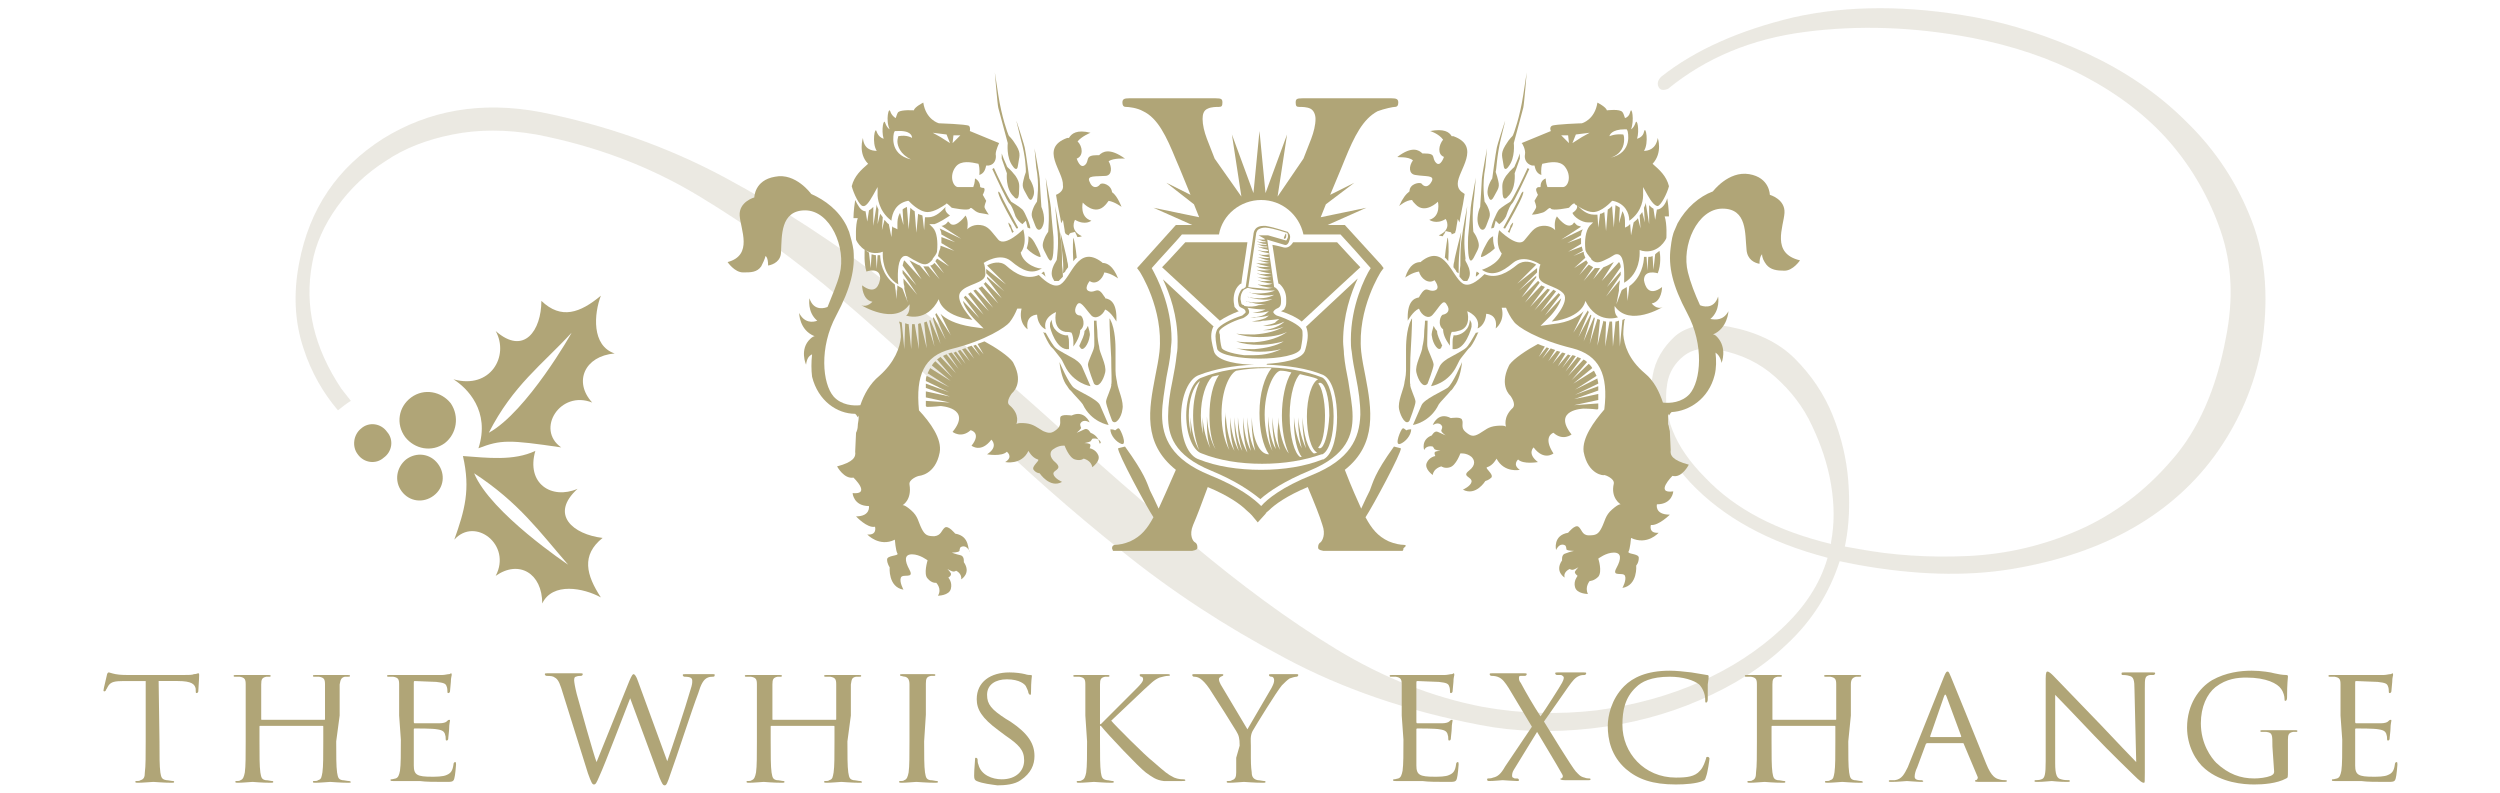 <?xml version="1.0" encoding="utf-8"?>
<!-- Generator: Adobe Illustrator 26.4.1, SVG Export Plug-In . SVG Version: 6.00 Build 0)  -->
<svg version="1.1" id="Layer_1" xmlns="http://www.w3.org/2000/svg" xmlns:xlink="http://www.w3.org/1999/xlink" x="0px" y="0px"
	 viewBox="0 0 290 92" style="enable-background:new 0 0 290 92;" xml:space="preserve">
<style type="text/css">
	.st0{fill:#B0A577;}
	.st1{opacity:0.2;fill-rule:evenodd;clip-rule:evenodd;fill:#9D926F;enable-background:new    ;}
</style>
<g>
	<path class="st0" d="M46.6,57c0.9,1.2,2.5,1.4,3.7,0.5c1.2-0.9,1.4-2.5,0.5-3.7c-0.9-1.2-2.5-1.4-3.7-0.5
		C46,54.2,45.7,55.8,46.6,57z"/>
	<path class="st0" d="M41.5,52.7c0.7,1,2.1,1.2,3,0.4c1-0.7,1.2-2.1,0.4-3c-0.7-1-2.1-1.2-3-0.4C41,50.4,40.8,51.8,41.5,52.7z"/>
	<path class="st0" d="M47,50.7c1.1,1.4,3.1,1.8,4.6,0.7c1.4-1.1,1.7-3.1,0.7-4.6c-1.1-1.4-3.1-1.8-4.6-0.7
		C46.2,47.2,45.9,49.2,47,50.7z"/>
	<path class="st0" d="M69.7,34.3c-2.4,2-4.6,2.8-6.9,0.6c0,3.4-2,6.4-5.3,3.5c1.6,2.9-0.6,6.8-4.9,5.6c1.6,1,4.3,3.7,2.9,8
		c2.6-1,3.5-1,9.6-0.1c-3-2.1-0.1-6.7,3.6-5.2c-2.2-2.4-0.9-5.4,2.6-5.7C68.6,40.1,68.9,36.4,69.7,34.3z M56.7,50.2
		c2.8-5.5,6.2-7.9,9.6-11.6C66.4,38.5,61.1,47.8,56.7,50.2z"/>
	<path class="st0" d="M69.7,69.3c-1.7-2.6-2.3-4.9,0.2-6.9c-3.4-0.4-6.2-2.7-2.9-5.7c-3,1.3-6-0.6-4.9-4.4c-2.5,1.2-5.6,0.8-8.4,0.6
		c0.9,3.9,0.2,6.3-1,9.7c2.4-2.7,6.7,0.6,4.8,4.2c2.7-1.9,5.4-0.3,5.4,3.2C64.1,67.5,67.7,68.2,69.7,69.3z M55,54.9
		c5.2,3.4,7.6,6.8,10.9,10.6C65.9,65.5,56.9,59.5,55,54.9z"/>
	<path class="st1" d="M261.2,25.6c-1.7-4.4-4.2-8.2-7.6-11.5c-3.3-3.3-7.2-5.9-11.5-7.9c-4.4-2-8.7-3.4-13-4.2
		c-7.7-1.4-14.7-1.4-21,0c-6.3,1.5-11.5,3.8-15.4,6.9c-0.4,0.4-0.5,0.8-0.3,1.2c0.2,0.4,0.6,0.4,1.1,0.2c4.4-3.6,9.7-5.8,15.9-6.6
		c6.2-0.8,12.6-0.6,19.4,0.7c4.6,0.9,8.9,2.3,12.9,4.4c4,2.1,7.4,4.7,10,7.7s4.6,6.5,5.9,10.3c1.3,3.8,1.5,7.9,0.6,12.4
		c-1.1,5.9-3.2,10.7-6.3,14.2c-3.1,3.6-6.7,6.3-10.8,8.1c-4.1,1.8-8.4,2.8-12.9,3c-4.5,0.2-8.7-0.1-12.5-0.8l-1.7-0.3l0.1-0.5
		c0.4-2.1,0.5-4.5,0.3-7.1c-0.2-2.6-0.8-5.1-1.8-7.6c-1-2.5-2.5-4.7-4.4-6.6c-1.9-1.9-4.5-3.1-7.6-3.7c-2.8-0.5-4.9-0.1-6.3,1.1
		c-1.4,1.3-2.3,2.8-2.6,4.6c-0.8,4.3,0.7,8.4,4.4,12.4c3.8,4,9,6.9,15.9,8.7c-0.9,3.1-2.7,5.8-5.4,8.3c-2.7,2.5-5.8,4.5-9.4,6.1
		c-3.6,1.6-7.6,2.7-12,3.3c-4.4,0.5-8.7,0.4-13.2-0.4c-5.7-1.1-11.4-3.3-17-6.7c-5.6-3.4-11.1-7.5-16.6-12.1
		c-5.5-4.7-11.2-9.6-17-14.9c-5.8-5.2-11.8-10.3-18-15.1c-6.2-4.8-12.6-9-19.3-12.6c-6.7-3.6-13.9-6.1-21.4-7.6
		c-6.9-1.3-13-0.2-18.3,3.1c-5.3,3.4-8.5,8.1-9.7,14.4c-0.7,3.6-0.5,6.9,0.5,9.9c0.9,2.8,2.3,5.2,4,7.2c0.5-0.4,1-0.8,1.5-1.1
		c-0.4-0.5-0.7-0.9-1.1-1.4c-3.2-4.8-4.3-9.6-3.4-14.5c0.4-2.3,1.4-4.5,2.9-6.6c1.5-2.1,3.4-3.9,5.6-5.3c2.2-1.5,4.8-2.5,7.8-3.1
		c3-0.6,6.2-0.6,9.7,0c6.7,1.3,13,3.6,18.8,7.1c5.8,3.5,11.4,7.5,16.6,12c5.3,4.5,10.5,9.4,15.8,14.5c5.3,5.1,10.8,10,16.7,14.7
		c5.8,4.7,12.1,8.8,18.9,12.4c6.7,3.6,14.3,6.2,22.7,7.8c4.1,0.8,8.4,0.9,12.9,0.4c4.5-0.5,8.7-1.6,12.6-3.3
		c3.9-1.7,7.3-3.8,10.1-6.5c2.9-2.7,4.9-5.9,6.1-9.6l2,0.4c6.6,1.2,12.6,1.4,18,0.5c5.4-0.9,10.1-2.5,14.1-4.8
		c4-2.3,7.3-5.3,9.8-8.9c2.5-3.6,4.2-7.6,5-11.8C263.2,35,262.9,30,261.2,25.6z M212.4,62.9l0,0.2c-6.2-1.5-11.1-4-14.6-7.7
		c-3.6-3.6-5-7.3-4.4-10.9c0.2-1.3,0.9-2.4,1.9-3.2c1-0.8,2.4-1.1,4.2-0.7c2.5,0.5,4.6,1.5,6.4,3.1c1.8,1.6,3.3,3.5,4.3,5.7
		c1,2.1,1.8,4.4,2.2,6.8C212.8,58.6,212.8,60.8,212.4,62.9z"/>
	<path class="st0" d="M162.8,63.2c-0.3,0-1-0.1-1.7-0.4c-1.3-0.6-2-1.5-2.7-2.8c0.8-1.2,4.2-7.5,4.1-8l-0.8-0.2
		c-2.3,3.2-2.4,4.1-2.8,5.1c-0.2,0.4-0.6,1.2-1,2.1c-0.4-0.9-1.1-2.4-1.9-4.5c3.8-3,3.1-7.1,2.4-10.8c-0.2-1-0.4-2-0.5-2.9
		c-0.5-5,2.3-9.3,2.3-9.3l0.3-0.4l-0.3-0.4l-4.2-4.6H154l4.5-2l-5.3,1.1c0.2-0.5,0.4-1,0.6-1.5l3.3-2.5l-2.8,1.4
		c1.1-2.6,1.7-4.1,1.7-4.1c1.1-2.7,2.1-4.7,3.8-5.6c0.8-0.3,1.8-0.5,2-0.5c0.3,0,0.4-0.2,0.4-0.5c0-0.4-0.2-0.5-0.8-0.5h-10.3
		c-0.7,0-0.8,0.1-0.8,0.5s0.1,0.5,0.4,0.5c0.3,0,0.9,0,1.3,0.2c0.4,0.2,0.6,0.7,0.6,1.2c0,0.7-0.2,1.5-0.5,2.3
		c-0.2,0.5-0.5,1.3-0.9,2.3l-3,4.4l1.1-7.2l-2.5,6.8l-0.7-7.2l-0.7,7.2l-2.5-6.8l1.1,7.2l-3.1-4.4c-0.4-1-0.7-1.8-0.9-2.3
		c-0.3-0.8-0.5-1.6-0.5-2.3c0-0.5,0.1-1,0.6-1.2c0.4-0.2,1-0.2,1.3-0.2c0.3,0,0.4-0.1,0.4-0.5c0-0.4-0.1-0.5-0.8-0.5H131
		c-0.6,0-0.8,0.1-0.8,0.5c0,0.3,0.1,0.5,0.4,0.5s1.3,0.1,2,0.5c1.7,0.8,2.7,2.9,3.8,5.6c0,0,0.7,1.6,1.7,4.1l-2.8-1.4l3.2,2.5
		c0.2,0.5,0.4,1,0.6,1.5l-5.3-1.1l4.5,2h-1.9l-4.5,5l0.3,0.4c0,0,2.8,4.3,2.3,9.3c-0.1,0.9-0.3,1.9-0.5,2.9
		c-0.7,3.7-1.5,7.7,2.4,10.8c-0.9,2.1-1.6,3.6-2,4.5c-0.4-0.9-0.8-1.7-1-2.1c-0.4-1-0.6-1.9-2.9-5.1l-0.8,0.2
		c-0.1,0.5,3.3,6.8,4.1,8c-0.7,1.3-1.4,2.2-2.7,2.8c-0.7,0.3-1.4,0.4-1.7,0.4c-0.2,0-0.4,0.1-0.4,0.4c0,0.1,0.1,0.2,0.1,0.3h9.2
		c0.5-0.1,0.6-0.2,0.6-0.4c0-0.3-0.1-0.5-0.3-0.6c-0.2-0.1-0.7-0.8-0.2-2c0.4-0.9,1-2.5,1.7-4.4c2.4,1,3.8,2,4.5,2.7l0,0
		c0.6,0.5,0.8,0.8,0.8,0.8l0,0l0.5,0.6l1-1.1c-0.2,0.1-0.3,0.3-0.4,0.4l0,0c0.1-0.1,0.3-0.4,0.7-0.7l0,0c0.7-0.7,2.1-1.7,4.5-2.7
		c0.8,1.9,1.4,3.4,1.7,4.4c0.4,1.1,0,1.8-0.2,2c-0.2,0.1-0.3,0.3-0.3,0.6c0,0.2,0.1,0.3,0.6,0.4h9.2c0.1-0.1,0.1-0.2,0.1-0.3
		C163.2,63.3,163.1,63.2,162.8,63.2z M152.2,55.1c-3.5,1.4-5.2,2.8-5.9,3.6c-0.8-0.8-2.5-2.2-6-3.6c-4.4-1.8-5.5-4.3-5.5-7
		c0-1.4,0.3-2.8,0.5-4.3c0.2-1,0.4-2,0.5-3c0-0.5,0.1-0.9,0.1-1.4c0-4-1.7-7.2-2.3-8.3c0.5-0.6,3.2-3.5,3.5-3.9h4.3
		c0.4-2.3,2.5-4,4.9-4c2.4,0,4.4,1.7,4.9,4h4.3c0.3,0.3,3,3.3,3.5,3.9c-0.7,1.1-2.3,4.4-2.3,8.3c0,0.5,0,0.9,0.1,1.4
		c0.1,1,0.3,2,0.5,3c0.3,1.5,0.5,2.9,0.5,4.3C157.7,50.9,156.6,53.3,152.2,55.1z"/>
	<path class="st0" d="M111.4,65.7c0.1,0,0.2,0.1,0.3,0.3c-0.1-0.1-0.2-0.2-0.3-0.2C111.4,65.8,111.4,65.8,111.4,65.7
		C111.4,65.8,111.4,65.8,111.4,65.7z"/>
	<path class="st0" d="M181,65.8C181,65.8,181,65.8,181,65.8c-0.1,0.1-0.2,0.2-0.3,0.3C180.9,65.9,181,65.8,181,65.8
		C181,65.8,181,65.8,181,65.8z"/>
	<path class="st0" d="M181,65.8C181,65.8,181,65.8,181,65.8c-0.1,0.1-0.2,0.2-0.3,0.3C180.9,65.9,181,65.8,181,65.8
		C181,65.8,181,65.8,181,65.8z"/>
	<path class="st0" d="M118.6,26l0.4-0.4l0.2,0.8c0.2,0.1,0.3,0.1,0.3,0.1c0.1-0.2-0.6-1.9-0.9-2.2c-0.3-0.3-1.3-0.9-1.3-0.9
		c-0.4-0.5-1.6-3-2-3.9c-0.1,0-0.1,0.1-0.2,0.1c0.5,1.1,1.8,3.9,2,4c0.2,0.2,0.4,0.6,0.7,1.5C118,25.5,118.3,25.8,118.6,26z"/>
	<path class="st0" d="M117.6,22.8c0,0,0.5,0.7,0.6-0.3c0-0.9,0.2-1.2-0.4-2.1c-0.7-0.9-0.9-0.9-1-1.1c0-0.1-0.3-0.6-0.6-1.5
		c0,0,0,0,0,0c0,0.1,0,0.2,0,0.4c0,0.1,0,0.2,0,0.2c0.3,0.9,0.6,1.7,0.6,1.7S116.6,21.9,117.6,22.8z"/>
	<path class="st0" d="M117.1,26.3c0.1,0.1,0.2,0.4,0.3,0.7c0.1,0,0.1-0.1,0.2-0.1c-0.2-0.3-0.3-0.6-0.3-0.7
		C117.1,25.9,116.8,25.5,117.1,26.3z"/>
	<path class="st0" d="M116.9,16.6c0,0-0.2,1.7,0.6,2.7c0,0,0.5,0.8,0.6-0.2c0.1-0.9,0.4-1.2-0.2-2.2c-0.6-1-0.8-1-0.9-1.2
		c-0.1-0.2-0.8-2.1-1.2-4.7c-0.4-2.6-0.4-2.6-0.4-2.6s0.3,3.7,0.4,4.1C115.9,12.9,116.9,16.6,116.9,16.6z"/>
	<path class="st0" d="M119,19.9c0,0.2-0.1,0.2-0.3,1.1c-0.2,0.8,0.1,1,0.5,1.8c0.4,0.8,0.6,0.1,0.6,0.1c0.5-0.9-0.4-2.2-0.4-2.2
		s-0.4-3-0.5-3.4c0-0.3-1-3.3-1-3.3s0,0.1,0.5,2.1C119,18.2,119,19.7,119,19.9z"/>
	<path class="st0" d="M120.7,29.8c0.1-0.2-0.7-1.8-1-2.1c-0.1-0.1-0.2-0.2-0.4-0.3c0,0.1,0,0.2,0,0.3c0,0.4-0.1,0.8-0.2,1.1
		C119.6,29.4,120.6,29.9,120.7,29.8z"/>
	<path class="st0" d="M120.3,23.3c0,0.2-0.2,0.2-0.5,1c-0.3,0.8,0,1,0.3,1.9c0.3,0.8,0.7,0.3,0.7,0.3c0.7-1,0-2.5,0-2.5
		s-0.2-3-0.2-3.3c0-0.3-0.6-3.5-0.6-3.5s0,0.1,0.2,2.2C120.6,21.5,120.3,23.1,120.3,23.3z"/>
	<path class="st0" d="M128.3,46.6c0,0.4,0.7,2.2,0.7,2.2c0.4,0.6,1.1-0.4,1.2-1.3c0.2-0.9-0.5-2.3-0.6-3c0-0.2-0.2-0.8-0.2-1.5
		c0-1.1,0-2.3,0-2.5c0-0.3,0-2.3-0.6-3.4c0-0.1-0.1-0.1-0.1-0.2c0,1,0.1,2.9,0.2,4.6c0,1.5,0.1,3,0,3.1
		C129,44.9,128.3,46.2,128.3,46.6z"/>
	<path class="st0" d="M124.5,30.3c0.1-0.1,0.3-0.4,0.4-0.4c-0.1-1.1-0.3-2.2-0.4-2.3C124.5,27.4,124.4,28.8,124.5,30.3z"/>
	<path class="st0" d="M123.6,31.4c0,0,0.3-0.4,0.3-0.4c0-0.5-0.1-0.6-0.1-0.7c0-0.3-0.8-3.4-0.8-3.4s0,0.1,0.2,2.2
		c0.1,1,0.2,1.9,0.1,2.6C123.5,31.6,123.6,31.5,123.6,31.4z"/>
	<path class="st0" d="M122.5,22.6l0.2,1.2c0.1,0.6,0.3,1.4,0.4,2.1l0.2-0.4l0.2,1.2c0,0.1,0,0.2,0.1,0.4c0.1,0.1,0.3,0.2,0.4,0.2
		c0-0.2,0.2-0.3,0.3-0.3l0.4-0.1l0.2,0.4c0,0,0,0.1,0.1,0.2c0.3,0,0.5-0.1,0.5-0.1c-1.5-0.7-0.8-1.9-0.8-1.9
		c1.2,0.7,1.9,0.1,1.9,0.1c-1.4-0.4-1-2.1-1-2.1s1.4,1.6,2.6,0.3c0.2-0.2,0.3-0.4,0.4-0.5c0.7,0.1,1.5,0.7,1.5,0.7
		c-0.4-1-0.8-1.5-1.1-1.7c-0.1-0.9-1.2-1.2-1.4-0.9c-0.3,0.4-0.9,0.5-1.2-0.3c-0.4-0.8,0.7-0.6,1.9-0.7c0.7-0.1,0.7-1,0.3-1.7
		c0.6-0.4,1.9-0.3,1.9-0.3c-1.8-1.3-2.6-0.8-3-0.4c-0.1,0-0.1,0-0.2,0c-1.5,0-0.9,0.6-1.4,1.1c-0.6,0.6-1-0.7-1-0.7
		c0.8-0.3,0.7-1.4,0.1-2c0.5-0.6,1.5-1,1.5-1c-1.6-0.4-2.2,0.1-2.5,0.6c-0.1,0-0.1,0-0.2,0c-3.3,1.2-0.4,3.9-0.5,5.5
		C123.4,22,123,22.4,122.5,22.6z"/>
	<path class="st0" d="M121.6,26.8c0,0.2-0.2,0.2-0.5,1c-0.3,0.8-0.1,1,0.3,1.8c1,2.2,0.8-2.1,0.8-2.1s-0.3-3.1-0.3-3.4
		c0-0.3-0.6-3.5-0.6-3.5s0,0.1,0.2,2.2C121.8,25,121.6,26.6,121.6,26.8z"/>
	<path class="st0" d="M121.3,32.1c-0.1-0.2-0.1-0.4-0.2-0.6l-0.3,0.2C121,31.8,121.2,32,121.3,32.1z"/>
	<path class="st0" d="M122.1,31.1c-0.2,0.7-0.1,1,0.2,1.5c0.2,0,0.3,0,0.5,0c0.1-0.1,0.3-0.3,0.5-0.5c0-0.6-0.1-1.3-0.1-1.3
		c0-3.1-0.2-3.1-0.2-3.4c0-0.3-0.6-3.5-0.6-3.5s0,0.1,0.2,2.2c0.3,2.2,0,3.7,0,3.9C122.6,30.3,122.4,30.3,122.1,31.1z"/>
	<path class="st0" d="M118.1,26.4c-0.6-1.1-1.9-3.5-2-3.8c-0.1-0.3-0.5-0.7-0.2,0.1c0.2,0.6,1.4,2.8,2,3.8
		C118,26.5,118.1,26.5,118.1,26.4z"/>
	<path class="st0" d="M124.6,45c-0.6-0.4-1.7-3-1.7-3c0.1,1,0.4,2.2,0.9,2.8c0,0,0.3,0.5,0.4,0.5c0.3,0.4,1.3,1.4,1.4,1.6
		c1,2.1,3,2.4,3,2.4s-0.6-1.4-1-2.3C127.3,46.3,125.1,45.4,124.6,45z"/>
	<path class="st0" d="M110.8,61.9c0,0-0.8-1-1.2-0.7c-0.4,0.3-0.4,0.9-1.2,1c-0.8,0-1.1-0.1-1.5-0.9c-0.4-0.8-0.4-1.4-1.2-2.1
		c-0.8-0.7-1-0.6-1-0.6s1.1-0.6,0.8-2.4c-0.1-0.6,1-1,1.1-1c0,0,0,0,0,0c0,0,1.9-0.1,2.4-2.7c0.3-1.6-1.1-3.5-2.4-4.9
		c-0.4-4.1,0.6-6.3,3.7-7.1c4.1-1,6.4-2.6,6.8-3.1c0.4-0.5,0.7-1.1,0.9-1.6c0.3,0,0.5,0,0.5,0c-0.4,1.7,0.7,2.4,0.7,2.4
		c-0.3-1.7,1.1-1.7,1.1-1.7c0.1,1.4,1,1.7,1,1.7c-0.4-1.4,1.2-2,1.2-2s-0.5,2,1.1,2.3c0.2,0,0.5,0,0.7,0.1c0.3,0.6,0.2,1.6,0.2,1.6
		c0.6-0.8,0.8-1.5,0.8-1.9c0.7-0.5,0.3-1.7,0-1.7c-0.5,0-0.8-0.5-0.4-1.2c0.4-0.7,0.9,0.3,1.7,1.2c0.5,0.5,1.3,0,1.6-0.7
		c0.7,0.3,1.3,1.4,1.3,1.4c0.1-2.2-0.7-2.6-1.3-2.7c0-0.1,0-0.1-0.1-0.2c-0.8-1.3-1-0.4-1.7-0.6c-0.8-0.2,0-1.2,0-1.2
		c0.7,0.5,1.5-0.2,1.7-1c0.8,0.1,1.6,0.7,1.6,0.7c-0.6-1.5-1.3-1.8-1.8-1.8c0,0-0.1-0.1-0.1-0.1c-2.8-2.1-3.5,1.8-4.8,2.6
		c-0.7,0.4-1.6-0.2-2.5-1.1c-1.4,0.6-2.7-0.1-3.8-1.1c-0.7-0.6-1.7-0.3-2.2,0l2.2,2.2l-2.3-1.8c0,0.1,0,0.3,0,0.5l2.1,2.1l-2-1.7
		c0,0.1,0,0.1,0,0.2l1.7,2.3l-1.9-1.9c0,0.1-0.1,0.2-0.2,0.2l1.7,2.3l-1.9-2c-0.1,0.1-0.3,0.2-0.4,0.2l1.7,2.3l-2-2.1
		c-0.1,0-0.2,0.1-0.3,0.1c0,0,0,0,0,0l1.8,2.4l-2.1-2.2c-0.1,0.1-0.2,0.1-0.3,0.2l1.8,2.4l-2.1-2.2c-0.1,0.1-0.1,0.1-0.2,0.2
		l1.8,2.4l-1.9-2c0.1,0.6,0.8,1.6,1.4,2.2l1,1l-1.4-0.2c-1.9-0.3-3-0.9-3.6-1.5l1.2,2.5l-1.7-2.6c0,0.1-0.1,0.1-0.1,0.2l1.2,2.9
		l-1.4-2.6c0,0,0,0-0.1,0.1l0.9,3l-1.2-2.8c0,0-0.1,0.1-0.1,0.1l0.6,3l-0.9-2.9c-0.1,0-0.2,0.1-0.3,0.1l0.3,3l-0.7-2.9
		c-0.1,0-0.2,0-0.3,0.1l0.1,2.9l-0.5-2.9c-0.1,0-0.2,0-0.3,0l-0.1,2.9l-0.3-2.9c-0.2,0-0.3-0.1-0.4-0.1l-0.1,3l-0.3-3.1
		c-0.1,0-0.2-0.1-0.3-0.1c0,0.1,0.1,0.3,0.1,0.4c0.1,0.7,0.1,1.4,0.1,1.4c-0.1,1.2-0.7,2.9-2.5,4.5c-1.1,0.9-1.8,2.2-2.2,3.4l0,0
		c-0.8,0.1-2.2,0-3.1-1c-1.3-1.5-1.7-5.7,0.3-9.4c1.7-3.2,2.2-5.4,2-7.6c-0.1-0.7-0.3-1.4-0.5-2.1c-0.1-0.2-0.2-0.5-0.3-0.7
		c-0.9-1.8-2.5-3-4.1-3.7c0,0-1.8-2.5-4.2-2c-2.4,0.4-2.4,2.4-2.4,2.4s-1.8,0.5-1.7,2.1c0.1,1.6,1.6,4.6-1.4,5.4
		c0,0,0.8,1.2,1.8,1.2c0.9,0,1.6,0,2.1-0.7c0.2-0.4,0.4-0.8,0.5-1.2c0,0,0.3,0.1,0.3,1.1c0.6-0.1,1.5-0.5,1.5-1.6
		c0.1-1.8-0.1-4.8,2.8-4.8c2.9,0,4.8,4.3,4,7.4c-0.3,1.2-0.9,2.5-1.4,3.8c-0.2,0.1-1.6,0.6-2.1-1c0,0-0.3,1.6,0.9,2.6
		c-0.5,0.2-1.5,0.3-2.1-0.9c0,0,0,2,1.8,2.7c-0.1,0-0.3,0.1-0.5,0.3c-1.3,1.2-0.5,3-0.5,3c0.1-0.7,0.3-1,0.7-1.2
		c-0.1,0.9-0.1,1.8,0,2.6c0.7,2.8,2.9,4.3,5,4.3c0.1,0.1,0.2,0.2,0.3,0.4l0.1-0.2c0,0,0,0.1,0,0.1c0,0,0,0,0,0s0,0.1,0,0.2
		c0,0.3-0.1,0.6-0.1,0.9c0,0.3-0.1,0.6-0.2,0.8l-0.1,2.2c0.1,0.6-0.2,1.2-2.1,1.7c0,0,0.8,1.5,1.9,1.3c0,0,2.1,2-0.1,1.8
		c0,0,0.1,1.5,1.9,1.5c0,0,0.2,1.2-1.5,1.2c0,0,1.3,1.4,2.2,1.2c0,0,0.3,1-0.9,0.9c0,0,1.4,1.5,3.2,0.6c0,0,0.1,1.3,0.3,1.6
		c0.2,0.3-1.2,0.2-1.2,0.7c0,0.5,0.3,0.9,0.3,0.9s-0.2,2.3,1.6,2.6c0,0-0.5-0.9-0.3-1.4c0.2-0.5,1.6,0.2,1-0.9
		c-0.6-1.1-0.6-1.8,0.3-1.8c0.9,0,1.8,0.7,1.8,0.7s-0.5,1.6,0,2.1c0.5,0.6,1,0.5,1,0.5s0.7,0.7,0.2,1.5c0,0,1.3,0,1.5-0.8
		c0.2-0.8-0.3-1.3-0.3-1.3s0.4-0.2,0.3-0.5c-0.1-0.2-0.4-0.5-0.4-0.5s0.5,0.3,0.7,0.3c0.2,0,0.3-0.1,0.3-0.1s0.7,0.3,0.6,1
		c0,0,1.2-0.7,0.3-2c0,0,0.1-0.7-0.4-0.8c-0.5-0.1-1-0.3-1-0.3s0.8,0,0.9-0.2c0-0.2,0.1-0.4,0.1-0.4s0.6-0.5,1.1,0.5
		C112.2,63.9,112.6,62.2,110.8,61.9z"/>
	<path class="st0" d="M126.5,50.2c0,0-0.3-0.6-0.7-0.4c-0.4,0.2-0.9,0.4-0.9,0.4s0.6-0.5,0.5-0.6c-0.1-0.2-0.1-0.4-0.1-0.4
		s0.2-0.7,1.1-0.2c0,0-0.6-1.5-2.1-0.8c0,0-1.2-0.2-1.3,0.2c-0.1,0.4,0.2,0.9-0.4,1.4s-0.9,0.5-1.6,0.2c-0.7-0.4-1.1-0.8-2-0.9
		c-1-0.1-1.1,0.1-1.1,0.1s0.5-1.1-0.8-2.2c-0.5-0.4,0.3-1.4,0.3-1.4s1.4-1.1,0.2-3.4c0,0-0.1-0.2-0.1-0.2c-0.5-0.7-2-1.7-3.3-2.4
		c-0.3,0.1-0.5,0.2-0.8,0.3l0.7,1.2l-0.9-1.1c-0.1,0-0.2,0.1-0.3,0.1l0.8,1.2l-1-1.2c-0.2,0.1-0.4,0.1-0.5,0.2l0.8,1.3l-1-1.2
		c-0.1,0-0.3,0.1-0.4,0.1l0.9,1.4l-1.1-1.3c-0.1,0-0.2,0.1-0.3,0.1l0.9,1.5l-1.1-1.4c-0.1,0-0.1,0-0.2,0.1c0,0-0.1,0-0.1,0l1,1.5
		l-1.2-1.5c-0.1,0-0.3,0.1-0.4,0.1l1.2,1.8l-1.4-1.7c-0.2,0.1-0.3,0.1-0.4,0.2l1.5,2l-1.8-1.9c-0.1,0.1-0.3,0.2-0.4,0.3l1.8,2.1
		l-2-1.9c-0.1,0.1-0.3,0.3-0.4,0.5l2.2,1.8l-2.4-1.5c-0.1,0.2-0.2,0.4-0.3,0.6l2.5,1.6l-2.6-1.3c-0.1,0.2-0.1,0.4-0.1,0.6l2.7,1.3
		l-2.7-1c0,0.2,0,0.3,0,0.5l2.8,1l-2.8-0.6c0,0.2,0,0.4,0,0.7l2.8,0.6l-2.8-0.2c0,0.2,0,0.4,0,0.6c0,0,0.1,0.1,0.1,0.1
		c0.8,0,1.6-0.1,1.6-0.1s3.7,0.2,1.4,3c0,0,1,0.8,2.1-0.2c0,0,1.3,0.3,0.1,1.8c0,0,1.1,0.9,2.3-0.7c0,0,0.9,0.8-0.5,1.7
		c0,0,1.7,0.3,2.3-0.3c0,0,0.8,0.6-0.2,1.2c0,0,1.9,0.4,2.7-1.3c0,0,0.4,0.8,1.1,1c0.3,0.1-0.8,0.8-0.5,1.2c0.3,0.4,0.7,0.4,0.7,0.4
		s1.2,1.8,2.6,1c0,0-0.9-0.4-1-0.9c-0.1-0.5,1.1-0.5,0.3-1.3c-0.9-0.7-0.7-1.4-0.3-1.6c0.7-0.5,1.3-0.4,1.3-0.4s0.5,1.4,1.2,1.6
		c0.7,0.2,1-0.1,1-0.1s0.9,0.2,1,1c0,0,1-0.7,0.7-1.4c-0.3-0.7-1-0.8-1-0.8s0.2-0.4,0-0.5c-0.2-0.1-0.6-0.1-0.6-0.1s0.5-0.1,0.7-0.2
		c0.1-0.1,0.2-0.3,0.2-0.3s0.7-0.2,1,0.4C127.4,51.9,127.8,50.7,126.5,50.2z"/>
	<path class="st0" d="M130.1,51.5c0.7,0.2-0.1-1.7-0.3-1.8c-0.2-0.1-0.4,0.3-0.5,0.2c-0.1-0.1-0.5-0.1-0.5-0.1
		C128.8,50.5,129.5,51.3,130.1,51.5z"/>
	<path class="st0" d="M124,40.5l0-0.4c0-0.1,0-0.2,0-0.4c0-0.2,0-0.4-0.1-0.7c0,0,0-0.1,0-0.1c-0.2,0-0.3,0-0.3,0
		c-0.6-0.1-1-0.4-1.3-0.8c-0.2-0.3-0.3-0.7-0.3-1c0,0,0,0,0,0c-0.1,0.2-0.2,0.3-0.2,0.5c0,0.1,0,0.2,0,0.3
		C121.8,38,122.5,40.7,124,40.5z"/>
	<path class="st0" d="M121.9,40.2c0.1,0.1,0.2,0.2,0.3,0.3c0.3,0.4,0.9,1.1,1,1.3c0.1,0.2,0.2,0.4,0.3,0.6c1,2.1,3,2.4,3,2.4
		s-0.6-1.4-1-2.3c-0.2-0.4-0.7-0.8-1.3-1.1c0,0-1.5-0.8-1.7-1c-0.3-0.2-0.8-1.1-1.2-1.8l-0.1,0c0,0-0.1,0-0.2-0.1
		C121.3,39.2,121.6,39.8,121.9,40.2L121.9,40.2L121.9,40.2z"/>
	<path class="st0" d="M128.2,43.2c0.2-0.9-0.7-2.3-0.7-3c-0.1-0.4-0.2-1-0.2-1.5c0-0.5-0.1-1-0.1-1.5c-0.1,0-0.2,0-0.3,0
		c0,1.5,0.1,2.9,0,3.1c0,0.3-0.7,1.6-0.7,2c0,0.4,0.7,2.2,0.7,2.2C127.4,45.1,128,44.1,128.2,43.2z"/>
	<path class="st0" d="M126.4,39c0.1-0.3-0.1-0.8-0.2-1.2c-0.1,0.2-0.2,0.4-0.4,0.6c0,0.5-0.3,1-0.6,1.7c0,0.1,0.1,0.2,0.1,0.2
		C125.6,40.9,126.3,39.9,126.4,39z"/>
	<path class="st0" d="M173.9,26l-0.4-0.4l-0.2,0.8c-0.2,0.1-0.3,0.1-0.3,0.1c-0.1-0.2,0.6-1.9,0.9-2.2c0.3-0.3,1.3-0.9,1.3-0.9
		c0.4-0.5,1.6-3,2-3.9c0.1,0,0.1,0.1,0.2,0.1c-0.5,1.1-1.8,3.9-2,4c-0.2,0.2-0.4,0.6-0.7,1.5C174.5,25.5,174.2,25.8,173.9,26z"/>
	<path class="st0" d="M174.9,22.8c0,0-0.5,0.7-0.6-0.3c0-0.9-0.2-1.2,0.4-2.1c0.7-0.9,0.9-0.9,1-1.1c0-0.1,0.3-0.6,0.6-1.5
		c0,0,0,0,0,0c0,0.1,0,0.2,0,0.4c0,0.1,0,0.2,0,0.2c-0.3,0.9-0.6,1.7-0.6,1.7S175.9,21.9,174.9,22.8z"/>
	<path class="st0" d="M175.4,26.3c-0.1,0.1-0.2,0.4-0.3,0.7c-0.1,0-0.1-0.1-0.2-0.1c0.2-0.3,0.3-0.6,0.3-0.7
		C175.4,25.9,175.7,25.5,175.4,26.3z"/>
	<path class="st0" d="M175.6,16.6c0,0,0.2,1.7-0.6,2.7c0,0-0.5,0.8-0.6-0.2c-0.1-0.9-0.4-1.2,0.2-2.2c0.6-1,0.8-1,0.9-1.2
		c0.1-0.2,0.8-2.1,1.2-4.7c0.4-2.6,0.4-2.6,0.4-2.6s-0.3,3.7-0.4,4.1C176.6,12.9,175.6,16.6,175.6,16.6z"/>
	<path class="st0" d="M173.5,19.9c0,0.2,0.1,0.2,0.3,1.1c0.2,0.8-0.1,1-0.5,1.8c-0.4,0.8-0.6,0.1-0.6,0.1c-0.5-0.9,0.4-2.2,0.4-2.2
		s0.4-3,0.5-3.4c0-0.3,1-3.3,1-3.3s0,0.1-0.5,2.1C173.6,18.2,173.6,19.7,173.5,19.9z"/>
	<path class="st0" d="M171.8,29.8c-0.1-0.2,0.7-1.8,1-2.1c0.1-0.1,0.2-0.2,0.4-0.3c0,0.1,0,0.2,0,0.3c0,0.4,0.1,0.8,0.2,1.1
		C172.8,29.4,171.9,29.9,171.8,29.8z"/>
	<path class="st0" d="M172.2,23.3c0,0.2,0.2,0.2,0.5,1c0.3,0.8,0,1-0.3,1.9c-0.3,0.8-0.7,0.3-0.7,0.3c-0.7-1,0-2.5,0-2.5
		s0.2-3,0.2-3.3c0-0.3,0.6-3.5,0.6-3.5s0,0.1-0.2,2.2C171.9,21.5,172.2,23.1,172.2,23.3z"/>
	<path class="st0" d="M164.2,46.6c0,0.4-0.7,2.2-0.7,2.2c-0.4,0.6-1-0.4-1.2-1.3c-0.2-0.9,0.5-2.3,0.6-3c0-0.2,0.2-0.8,0.2-1.5
		c0-1.1,0-2.3,0-2.5c0-0.3,0-2.3,0.6-3.4c0-0.1,0.1-0.1,0.1-0.2c0,1-0.1,2.9-0.2,4.6c0,1.5-0.1,3,0,3.1
		C163.5,44.9,164.2,46.2,164.2,46.6z"/>
	<path class="st0" d="M168,30.3c-0.1-0.1-0.3-0.4-0.4-0.4c0.1-1.1,0.3-2.2,0.3-2.3C168,27.4,168.1,28.8,168,30.3z"/>
	<path class="st0" d="M168.9,31.4c0,0-0.3-0.4-0.3-0.4c0-0.5,0.1-0.6,0.1-0.7c0-0.3,0.8-3.4,0.8-3.4s0,0.1-0.2,2.2
		c-0.1,1-0.1,1.9-0.1,2.6C169,31.6,168.9,31.5,168.9,31.4z"/>
	<path class="st0" d="M170.9,26.8c0,0.2,0.2,0.2,0.5,1c0.3,0.8,0.1,1-0.3,1.8c-1,2.2-0.8-2.1-0.8-2.1s0.3-3.1,0.3-3.4
		c0-0.3,0.6-3.5,0.6-3.5s0,0.1-0.2,2.2C170.7,25,170.9,26.6,170.9,26.8z"/>
	<path class="st0" d="M170.4,31.1c0.2,0.7,0.1,1-0.2,1.5c-0.2,0-0.3,0-0.4,0c-0.2-0.1-0.3-0.3-0.5-0.5c0-0.6,0.1-1.3,0.1-1.3
		c0-3.1,0.2-3.1,0.2-3.4c0-0.3,0.6-3.5,0.6-3.5s0,0.1-0.2,2.2c-0.3,2.2,0,3.7,0,3.9C169.9,30.3,170.1,30.3,170.4,31.1z"/>
	<path class="st0" d="M174.4,26.4c0.6-1.1,1.9-3.5,2-3.8c0.1-0.3,0.5-0.7,0.2,0.1c-0.2,0.6-1.4,2.8-2,3.8
		C174.5,26.5,174.4,26.5,174.4,26.4z"/>
	<path class="st0" d="M167.9,45c0.6-0.4,1.7-3,1.7-3c-0.1,1-0.4,2.2-0.9,2.8c0,0-0.3,0.5-0.4,0.5c-0.3,0.4-1.3,1.4-1.4,1.6
		c-1,2.1-3,2.4-3,2.4s0.6-1.4,1-2.3C165.2,46.3,167.3,45.4,167.9,45z"/>
	<path class="st0" d="M162.4,51.5c-0.7,0.2,0.1-1.7,0.3-1.8c0.2-0.1,0.4,0.3,0.5,0.2c0.1-0.1,0.5-0.1,0.5-0.1
		C163.7,50.5,163,51.3,162.4,51.5z"/>
	<path class="st0" d="M168.5,40.5l0-0.4c0-0.1,0-0.2,0-0.4c0-0.2,0-0.4,0.1-0.7c0,0,0-0.1,0-0.1c0.2,0,0.3,0,0.3,0
		c0.6-0.1,1-0.4,1.3-0.8c0.2-0.3,0.3-0.7,0.3-1c0,0,0,0,0,0c0.1,0.2,0.2,0.3,0.2,0.5c0,0.1,0,0.2,0,0.3
		C170.7,38,170,40.7,168.5,40.5z"/>
	<path class="st0" d="M170.6,40.2c-0.1,0.1-0.2,0.2-0.3,0.3c-0.3,0.4-0.9,1.1-1,1.3c-0.1,0.2-0.2,0.4-0.3,0.6c-1,2.1-3,2.4-3,2.4
		s0.6-1.4,1-2.3c0.2-0.4,0.7-0.8,1.3-1.1c0,0,1.5-0.8,1.7-1c0.3-0.2,0.8-1.1,1.2-1.8l0.1,0c0,0,0.1,0,0.2-0.1
		C171.2,39.2,170.9,39.8,170.6,40.2L170.6,40.2L170.6,40.2z"/>
	<path class="st0" d="M164.3,43.2c-0.2-0.9,0.7-2.3,0.7-3c0.1-0.4,0.2-1,0.2-1.5c0-0.5,0.1-1,0.1-1.5c0.1,0,0.2,0,0.3,0
		c0,1.5-0.1,2.9,0,3.1c0,0.3,0.7,1.6,0.7,2c0,0.4-0.7,2.2-0.7,2.2C165.1,45.1,164.5,44.1,164.3,43.2z"/>
	<path class="st0" d="M166.1,39c-0.1-0.3,0.1-0.8,0.2-1.2c0.1,0.2,0.2,0.4,0.4,0.6c0,0.5,0.3,1,0.6,1.7c-0.1,0.1-0.1,0.2-0.1,0.2
		C166.9,40.9,166.2,39.9,166.1,39z"/>
	<path class="st0" d="M207,24.7c0.1-1.6-1.7-2.1-1.7-2.1s0-2-2.4-2.4c-2.4-0.4-4.2,2-4.2,2c-1.6,0.6-3.1,1.9-4.1,3.7
		c-0.1,0.2-0.2,0.5-0.3,0.7c-0.3,0.6-0.4,1.3-0.5,2.1c-0.3,2.2,0.2,4.4,1.9,7.6c2,3.7,1.6,7.9,0.3,9.4c-0.9,1-2.3,1.1-3.1,1l0,0
		c-0.4-1.2-1-2.5-2.1-3.4c-1.9-1.6-2.4-3.3-2.5-4.5c0,0,0-0.7,0.1-1.4c0-0.1,0-0.2,0.1-0.4c-0.1,0-0.2,0.1-0.3,0.1l-0.3,3.1l-0.1-3
		c-0.1,0-0.2,0.1-0.4,0.1l-0.3,2.9l-0.1-2.9c-0.1,0-0.2,0-0.3,0l-0.5,2.9l0.1-2.9c-0.1,0-0.2,0-0.3-0.1l-0.7,2.9l0.3-3
		c-0.1,0-0.2-0.1-0.3-0.1l-0.9,2.9l0.6-3c0,0-0.1-0.1-0.1-0.1l-1.2,2.8l0.9-3c0,0,0,0-0.1-0.1l-1.4,2.6l1.2-2.9c0,0-0.1-0.1-0.1-0.2
		l-1.7,2.6l1.2-2.5c-0.6,0.6-1.6,1.3-3.6,1.5l-1.4,0.2l1-1c0.6-0.6,1.3-1.6,1.4-2.2l-1.9,2l1.8-2.4c-0.1-0.1-0.1-0.1-0.2-0.2
		l-2.1,2.2l1.8-2.4c-0.1-0.1-0.2-0.1-0.3-0.2L178,36l1.8-2.4c0,0,0,0,0,0c-0.1,0-0.2-0.1-0.3-0.1l-2,2.1l1.7-2.3
		c-0.1-0.1-0.3-0.1-0.4-0.2l-1.9,2l1.7-2.3c-0.1-0.1-0.1-0.2-0.2-0.2l-1.9,1.9l1.7-2.3c0-0.1,0-0.1,0-0.2l-2,1.7l2.1-2.1
		c0-0.2,0-0.3,0-0.5l-2.3,1.8l2.2-2.2c-0.5-0.3-1.4-0.6-2.2,0c-1.1,0.9-2.4,1.7-3.8,1.1c-0.9,0.9-1.8,1.5-2.5,1.1
		c-1.3-0.8-2.1-4.7-4.8-2.6c0,0-0.1,0.1-0.1,0.1c-0.5,0-1.3,0.2-1.8,1.8c0,0,0.8-0.6,1.6-0.7c0.2,0.8,1.1,1.5,1.8,1c0,0,0.8,1,0,1.2
		c-0.8,0.2-0.9-0.7-1.7,0.6c0,0.1-0.1,0.1-0.1,0.2c-0.6,0.1-1.4,0.5-1.3,2.7c0,0,0.6-1.1,1.3-1.4c0.3,0.8,1.1,1.3,1.6,0.7
		c0.8-0.9,1.2-1.9,1.6-1.2c0.5,0.7,0.1,1.1-0.4,1.2c-0.3,0-0.7,1.2,0,1.7c0,0.5,0.2,1.1,0.8,1.9c0,0-0.1-1,0.2-1.6
		c0.2,0,0.4,0,0.7-0.1c1.7-0.3,1.1-2.3,1.1-2.3s1.6,0.6,1.2,2c0,0,0.9-0.3,1-1.7c0,0,1.4,0,1.1,1.7c0,0,1.1-0.8,0.7-2.4
		c0,0,0.2,0,0.5,0c0.2,0.5,0.5,1.1,0.9,1.6c0.4,0.6,2.7,2.1,6.8,3.1c3.1,0.8,4.2,3,3.7,7.1c-1.2,1.4-2.6,3.3-2.4,4.9
		c0.5,2.7,2.4,2.8,2.4,2.7c0,0,0,0,0,0c0.1,0,1.2,0.4,1.1,1c-0.4,1.7,0.8,2.4,0.8,2.4s-0.2-0.1-1,0.6c-0.8,0.7-0.8,1.3-1.2,2.1
		c-0.4,0.8-0.7,0.9-1.5,0.9c-0.8,0-0.8-0.7-1.2-1c-0.4-0.3-1.2,0.7-1.2,0.7c-1.8,0.3-1.4,2-1.4,2c0.5-1,1.1-0.5,1.1-0.5
		s0.1,0.2,0.1,0.4c0,0.2,0.9,0.2,0.9,0.2s-0.5,0.1-1,0.3c-0.5,0.1-0.4,0.8-0.4,0.8c-0.9,1.3,0.3,2,0.3,2c-0.2-0.7,0.6-1,0.6-1
		s0.1,0.1,0.3,0.1c0.2,0,0.7-0.3,0.7-0.3s-0.3,0.3-0.4,0.5c-0.1,0.2,0.3,0.5,0.3,0.5s-0.5,0.6-0.3,1.3c0.2,0.8,1.5,0.8,1.5,0.8
		c-0.4-0.8,0.2-1.5,0.2-1.5s0.5,0,1-0.5c0.5-0.6,0-2.1,0-2.1s0.9-0.7,1.8-0.7c0.9,0,0.9,0.7,0.3,1.8c-0.6,1.1,0.8,0.4,1,0.9
		s-0.3,1.4-0.3,1.4c1.8-0.3,1.6-2.6,1.6-2.6s0.3-0.3,0.3-0.9c0-0.5-1.3-0.4-1.2-0.7c0.2-0.3,0.3-1.6,0.3-1.6
		c1.9,0.9,3.2-0.6,3.2-0.6c-1.2,0.1-0.9-0.9-0.9-0.9c0.9,0.1,2.2-1.2,2.2-1.2c-1.8,0-1.5-1.2-1.5-1.2c1.8,0,1.9-1.5,1.9-1.5
		c-2.2,0.3-0.1-1.8-0.1-1.8c1.1,0.3,1.9-1.3,1.9-1.3c-1.9-0.5-2.2-1.1-2.1-1.7l-0.1-2.2c-0.1-0.3-0.1-0.6-0.2-0.8c0-0.3,0-0.6,0-0.9
		c0-0.1,0-0.2,0-0.2s0,0,0,0c0,0,0-0.1,0-0.1l0.1,0.2c0.1-0.2,0.2-0.3,0.3-0.4c2-0.1,4.3-1.5,5-4.3c0.2-0.8,0.2-1.7,0.1-2.6
		c0.3,0.2,0.6,0.6,0.7,1.2c0,0,0.7-1.7-0.5-3c-0.2-0.2-0.3-0.3-0.5-0.3c1.7-0.7,1.8-2.7,1.8-2.7c-0.6,1.1-1.5,1-2.1,0.9
		c1.2-1,0.9-2.6,0.9-2.6c-0.5,1.6-1.9,1.1-2.1,1c-0.6-1.3-1.1-2.6-1.4-3.8c-0.8-3.1,1.1-7.4,4-7.4c2.9,0,2.6,2.9,2.8,4.8
		c0.1,1.1,0.9,1.5,1.5,1.6c0-0.9,0.3-1.1,0.3-1.1c0,0.4,0.2,0.8,0.5,1.2c0.5,0.6,1.2,0.7,2.1,0.7c1,0,1.8-1.2,1.8-1.2
		C205.4,29.4,206.9,26.3,207,24.7z"/>
	<path class="st0" d="M180.2,50.2c1.1,1,2.1,0.2,2.1,0.2c-2.3-2.9,1.4-3,1.4-3s0.8,0,1.6,0.1c0,0,0.1-0.1,0.1-0.1c0-0.2,0-0.4,0-0.6
		l-2.8,0.2l2.8-0.6c0-0.2,0-0.5,0-0.7l-2.8,0.6l2.8-1c0-0.2,0-0.3,0-0.5l-2.7,1l2.7-1.3c0-0.2-0.1-0.4-0.1-0.6l-2.6,1.3l2.5-1.6
		c-0.1-0.2-0.2-0.4-0.3-0.6l-2.4,1.5l2.2-1.8c-0.1-0.2-0.2-0.3-0.4-0.5l-2,1.9l1.8-2.1c-0.1-0.1-0.2-0.2-0.4-0.3l-1.8,1.9l1.5-2
		c-0.1-0.1-0.3-0.1-0.4-0.2l-1.4,1.7l1.2-1.8c-0.1,0-0.3-0.1-0.4-0.1l-1.2,1.5l1-1.5c0,0-0.1,0-0.1,0c-0.1,0-0.1,0-0.2-0.1l-1.2,1.4
		l0.9-1.5c-0.1,0-0.2-0.1-0.4-0.1l-1.1,1.3l0.9-1.4c-0.1,0-0.3-0.1-0.4-0.1l-1,1.2l0.8-1.3c-0.2-0.1-0.4-0.1-0.5-0.2l-1,1.2l0.8-1.2
		c-0.1,0-0.2-0.1-0.3-0.1l-0.9,1.1l0.7-1.2c-0.3-0.1-0.6-0.2-0.8-0.3c-1.3,0.7-2.8,1.7-3.3,2.4c0,0-0.1,0.2-0.1,0.2
		c-1.1,2.3,0.2,3.4,0.2,3.4s0.7,0.9,0.3,1.4c-1.2,1.1-0.8,2.2-0.8,2.2s-0.1-0.2-1.1-0.1c-1,0.1-1.3,0.5-2,0.9
		c-0.7,0.4-1,0.3-1.6-0.2c-0.6-0.5-0.2-1-0.4-1.4c-0.1-0.4-1.3-0.2-1.3-0.2c-1.5-0.8-2.1,0.8-2.1,0.8c0.9-0.5,1.1,0.2,1.1,0.2
		s0,0.2-0.1,0.4c-0.1,0.2,0.5,0.6,0.5,0.6s-0.5-0.2-0.9-0.4c-0.4-0.2-0.7,0.4-0.7,0.4c-1.3,0.5-0.9,1.7-0.9,1.7c0.3-0.6,1-0.4,1-0.4
		s0.1,0.1,0.2,0.3c0.1,0.1,0.7,0.2,0.7,0.2s-0.4,0-0.6,0.1c-0.2,0.1,0,0.5,0,0.5s-0.7,0.1-1,0.8c-0.3,0.7,0.7,1.4,0.7,1.4
		c0.1-0.8,1-1,1-1s0.4,0.3,1,0.1c0.7-0.2,1.2-1.6,1.2-1.6s0.7-0.1,1.3,0.4c0.3,0.3,0.6,0.9-0.3,1.6c-0.9,0.7,0.4,0.7,0.3,1.3
		c-0.1,0.5-1,0.9-1,0.9c1.5,0.8,2.6-1,2.6-1s0.4-0.1,0.7-0.4c0.3-0.4-0.8-1.1-0.5-1.2c0.7-0.2,1.1-1,1.1-1c0.9,1.7,2.7,1.3,2.7,1.3
		c-0.9-0.6-0.2-1.2-0.2-1.2c0.6,0.6,2.3,0.3,2.3,0.3c-1.3-1-0.5-1.7-0.5-1.7c1.2,1.6,2.3,0.7,2.3,0.7
		C178.9,50.6,180.2,50.2,180.2,50.2z"/>
	<path class="st0" d="M171.2,32.1c0.1-0.1,0.3-0.2,0.4-0.4l-0.3-0.2C171.2,31.7,171.2,31.9,171.2,32.1z"/>
	<path class="st0" d="M163.9,18.6c-0.5,0.7-0.5,1.6,0.3,1.7c1.2,0.2,2.2,0,1.9,0.7c-0.4,0.8-0.9,0.7-1.2,0.3c-0.2-0.2-1.4,0-1.4,0.9
		c-0.4,0.3-0.8,0.8-1.2,1.7c0,0,0.8-0.7,1.5-0.7c0.1,0.2,0.2,0.3,0.4,0.5c1.1,1.2,2.6-0.3,2.6-0.3s0.4,1.7-1,2.1
		c0,0,0.8,0.6,1.9-0.1c0,0,0.8,1.2-0.8,1.9c0,0,0.2,0.1,0.5,0.1c0-0.1,0-0.2,0.1-0.2l0.2-0.4l0.4,0.1c0.2,0,0.3,0.1,0.3,0.3
		c0.1-0.1,0.3-0.1,0.4-0.2c0-0.1,0.1-0.3,0.1-0.4l0.2-1.2l0.2,0.4c0.1-0.7,0.3-1.5,0.4-2.1l0.2-1.2c-0.5-0.3-0.8-0.6-0.8-1.2
		c0-1.5,2.8-4.3-0.5-5.5c-0.1,0-0.1,0-0.2,0c-0.3-0.5-0.9-0.9-2.5-0.6c0,0,1,0.3,1.5,1c-0.5,0.6-0.7,1.7,0.1,2c0,0-0.4,1.2-0.9,0.7
		c-0.6-0.6,0.1-1.1-1.4-1.1c-0.1,0-0.1,0-0.2,0c-0.4-0.4-1.2-0.9-2.9,0.4C162.1,18.3,163.3,18.1,163.9,18.6z"/>
	<path class="st0" d="M153.4,43.8C153.4,43.8,153.3,43.8,153.4,43.8c-2-0.8-4.4-1.2-7-1.2c-2.6,0-5,0.4-7,1.2
		c-1,0.3-1.8,2.2-1.8,4.4c0,2.2,0.8,4.1,1.8,4.4c2,0.8,4.4,1.2,7,1.2c2.6,0,4.9-0.4,6.9-1.1h0l0.1,0c0.8-0.4,1.3-2.2,1.3-4.4
		C154.7,46,154.1,44.2,153.4,43.8z M139.1,52.2c-0.5-0.8-0.9-2.2-1-3.8c0-0.2,0-0.3,0-0.5c0,0.3,0,0.7,0,1.1c0,0.5,0,1,0.1,1.5
		c-0.2-0.7-0.3-1.5-0.3-2.3c0-1.8,0.5-3.4,1.3-4c-0.5,1-0.8,2.4-0.8,4C138.4,49.8,138.7,51.2,139.1,52.2
		C139.1,52.2,139.1,52.2,139.1,52.2z M140.4,52c-0.4-0.8-0.8-2.1-0.9-3.6c0-0.2,0-0.3,0-0.5c0,0.3,0,0.7,0,1.1c0,0.5,0,1.1,0.1,1.5
		c-0.2-0.7-0.3-1.5-0.3-2.3c0-2.1,0.6-3.8,1.3-4.5c0.3-0.1,0.5-0.1,0.8-0.2c-0.7,1-1.1,2.7-1.1,4.7c0,1.5,0.2,2.9,0.7,3.9
		c-0.5-0.8-0.9-2.2-1-3.8c0-0.2,0-0.3,0-0.5c0,0.3,0,0.7,0,1.1C140,50.2,140.1,51.2,140.4,52z M145.2,48.4c0-0.2,0-0.3,0-0.5
		c0,0.4,0,0.8,0,1.1c0,1.3,0.2,2.4,0.4,3.3c-0.5-0.9-0.8-2.3-0.9-3.9c0-0.2,0-0.3,0-0.5c0,0.4,0,0.8,0,1.1c0,1.3,0.2,2.4,0.4,3.3
		c-0.5-0.9-0.8-2.3-0.9-3.9c0-0.2,0-0.3,0-0.5c0,0.4,0,0.8,0,1.1c0,1.4,0.2,2.6,0.5,3.5c-0.5-0.8-1-2.3-1.1-4.1c0-0.2,0-0.3,0-0.5
		c0,0.4,0,0.8,0,1.1c0,1.3,0.2,2.4,0.5,3.3c-0.5-0.9-0.8-2.3-0.9-3.9c0-0.2,0-0.3,0-0.5c0,0.4,0,0.8,0,1.1c0,1.3,0.2,2.4,0.5,3.3
		c-0.5-0.9-0.9-2.3-1-3.9c0-0.2,0-0.3,0-0.5c0,0.4,0,0.8,0,1.1c0,1.3,0.2,2.5,0.5,3.3c-0.5-0.8-0.9-2.3-1-4c0-0.2,0-0.3,0-0.5
		c0,0.4-0.1,0.8-0.1,1.1c0,1.3,0.2,2.5,0.5,3.3c-0.5-0.9-0.9-2.3-0.9-4.2c0-2.7,0.9-4.6,1.7-5c1.1-0.2,2.2-0.3,3.4-0.3
		c0.2,0,0.5,0,0.7,0c-0.8,1-1.4,2.9-1.4,5.2c0,0,0,0,0,0c0,0,0,0,0,0c0,2,0.4,3.8,1.1,4.8C146,52.7,145.3,50.8,145.2,48.4z
		 M148.5,52.2c-0.5-0.8-0.8-2.2-0.9-3.8c0-0.2,0-0.3,0-0.5c0,0.3,0,0.7,0,1.1c0,1.2,0.2,2.3,0.4,3.1c-0.5-0.8-0.8-2.2-0.9-3.8
		c0-0.2,0-0.3,0-0.5c0,0.3,0,0.7,0,1.1c0,1.4,0.2,2.6,0.5,3.4c-0.5-0.9-0.9-2.5-0.9-4.2c0,0,0,0,0,0c0,0,0,0,0,0
		c0-2.7,1-4.9,1.8-5.1c0.5,0,0.9,0.1,1.3,0.2c-0.7,1.1-1.1,3.1-1.1,5c0,1.6,0.3,3.3,0.8,4.4c-0.6-0.7-1.1-2.3-1.2-4.2
		c0-0.2,0-0.3,0-0.5c0,0.3,0,0.7,0,1.1C148.1,50.3,148.2,51.4,148.5,52.2z M152.8,52.5c-0.1,0-0.2,0.1-0.4,0.1
		c-0.7-0.5-1.2-2.2-1.3-4.2c0-0.2,0-0.3,0-0.5c0,0.3,0,0.7,0,1.1c0,1.2,0.2,2.2,0.4,3c-0.4-0.8-0.8-2.1-0.9-3.6c0-0.2,0-0.3,0-0.5
		c0,0.3,0,0.7,0,1.1c0,1.2,0.2,2.2,0.4,3c-0.4-0.8-0.8-2.1-0.9-3.6c0-0.2,0-0.3,0-0.5c0,0.3,0,0.7,0,1.1c0,1.8,0.4,3.4,0.9,4
		c-0.1,0-0.1,0-0.2,0c-0.6-0.4-1.2-2.2-1.2-4.8c0-2.6,0.7-4.4,1.2-4.8c0.7,0.2,1.5,0.3,2.1,0.6c-0.7,0.3-1.3,2.1-1.3,4.3
		C151.6,50.4,152.1,52.2,152.8,52.5z M153.1,52c-0.1,0-0.1,0-0.2-0.1c0.5-0.4,0.8-1.9,0.8-3.7c0-1.8-0.4-3.4-0.8-3.7
		c0.1,0,0.1-0.1,0.2-0.1c0.6,0,1.1,1.7,1.1,3.8C154.1,50.3,153.6,52,153.1,52z M149,27.7c0.1,0,0.2-0.1,0.2-0.3c0-0.2,0-0.3,0-0.3
		c-0.1,0-0.1,0.1-0.2,0.3C148.9,27.6,148.9,27.7,149,27.7z M146.1,41.6c2.2,0,4.6-0.4,4.8-1.2c0-0.1,0.2-0.9,0.2-1.5
		c0-0.3,0-0.6-0.1-0.7c-0.3-0.5-1.6-1.2-2.9-1.6c-0.2-0.1-0.4-0.3-0.4-0.4c0-0.1,0.2-0.3,0.4-0.4c0.3-0.1,0.4-0.3,0.4-0.3
		c0.1-0.2,0.1-0.4,0.1-0.5c0,0,0-0.2,0-0.2c0-0.5-0.2-1-0.5-1.3c0,0,0,0,0,0c0,0-0.2-0.2-0.3-0.2c0-0.1-0.8-5.5-0.8-5.5
		c0.3,0.1,2,0.6,2,0.6c0.3,0.1,0.5-0.2,0.6-0.6c0.2-0.6-0.2-0.8-0.2-0.9l0,0l0,0c-0.1,0-1.4-0.5-2.6-0.7c-0.4,0-0.7,0-1,0.2
		c-0.4,0.3-0.4,0.8-0.4,0.8c0,0-0.8,5.4-0.9,6.1c-0.1,0.1-0.3,0.2-0.3,0.2c0,0-0.1,0-0.1,0c-0.3,0.3-0.5,0.8-0.5,1.3
		c0,0.2,0.1,0.6,0.1,0.6c0.1,0.3,0.4,0.3,0.5,0.4c0.1,0,0.3,0.2,0.3,0.4c0,0.1-0.3,0.3-0.4,0.4c-1.3,0.4-2.6,1.1-2.9,1.6
		c-0.1,0.2-0.2,0.5-0.2,0.8c0,0.7,0.2,1.4,0.2,1.5C141.5,41.2,143.9,41.6,146.1,41.6z M144.8,33.3l0.9-6.1c0,0,0-0.4,0.3-0.6
		c0.2-0.1,0.4-0.2,0.8-0.2c1.1,0.1,2.3,0.6,2.5,0.6c0,0,0.1,0.1,0.1,0.3c0,0.1,0,0.1,0,0.2c-0.1,0.3-0.2,0.4-0.2,0.4l-2.1-0.6
		c0,0-0.1,0-0.2,0h-0.9l0.7,0.4l0,0.1c-0.3,0-0.6,0-0.9-0.1c0.2,0.1,0.3,0.1,0.5,0.2c0.2,0.1,0.3,0.1,0.5,0.1l0,0.1
		c-0.3,0-0.7,0-1-0.1c0.1,0.1,0.3,0.1,0.5,0.2c0.2,0.1,0.4,0.1,0.6,0.1l0,0.1c-0.4,0-0.7,0-1.1-0.1c0.2,0.1,0.3,0.1,0.5,0.2
		c0.2,0.1,0.5,0.1,0.7,0.1l0,0.1c-0.4,0-0.8,0-1.1-0.1c0.1,0.1,0.3,0.1,0.5,0.2c0.2,0.1,0.5,0.1,0.7,0.2l0,0.1
		c-0.4,0.1-0.8,0-1.2-0.1c0.1,0.1,0.3,0.1,0.5,0.2c0.3,0.1,0.5,0.1,0.8,0.2l0,0.1c-0.4,0.1-0.8,0.1-1.2,0c0.1,0.1,0.3,0.1,0.5,0.2
		c0.3,0.1,0.6,0.1,0.8,0.2l0,0c-0.4,0.1-0.9,0-1.4-0.1c0.2,0.1,0.3,0.1,0.5,0.2c0.3,0.1,0.6,0.2,0.9,0.2v0c-0.5,0.1-1,0.1-1.5-0.1
		c0.2,0.1,0.3,0.1,0.5,0.2c0.4,0.1,0.7,0.2,1,0.2l0,0c-0.5,0.1-1,0.1-1.6,0c0.2,0.1,0.3,0.1,0.5,0.2c0.4,0.1,0.8,0.2,1.1,0.2l0,0
		c-0.5,0.1-1,0.1-1.6,0c0.2,0.1,0.3,0.1,0.5,0.2c0.4,0.1,0.8,0.2,1.2,0.2l0,0c-0.5,0.1-1,0.1-1.6,0c0.1,0.1,0.3,0.1,0.5,0.2
		c0.4,0.1,0.8,0.2,1.2,0.2l0,0c-0.5,0.1-1.1,0.2-1.7,0c0.1,0.1,0.3,0.1,0.5,0.2c0.4,0.1,0.8,0.2,1.2,0.2l0,0c-0.5,0.1-1.1,0.2-1.7,0
		c0.2,0.1,0.3,0.1,0.5,0.2c0.4,0.1,0.9,0.2,1.2,0.2v0c-0.5,0.1-1,0.2-1.6,0c0.1,0.1,0.3,0.1,0.5,0.2c0.4,0.1,0.9,0.2,1.2,0.2v0
		c-0.5,0.2-1.1,0.2-1.7,0.1c0.1,0.1,0.3,0.1,0.5,0.2c0.5,0.1,0.9,0.2,1.3,0.2l0,0c-0.3,0-0.5,0.1-0.8,0.1
		C146,33.4,145.4,33.4,144.8,33.3L144.8,33.3z M144.4,35.5c0,0-0.1,0-0.1-0.1c-0.1,0-0.3-0.1-0.3-0.2c0-0.1-0.1-0.4-0.1-0.5
		c0-0.4,0.1-0.8,0.4-1.1c0,0,0,0,0,0c0,0,0.4-0.2,0.4-0.2l0.1,0l0,0c0.7,0.2,1.6,0.3,2.5,0.3c0.2,0,0.4,0,0.6,0
		c-0.7,0.3-1.7,0.4-2.7,0.3c-0.1,0-0.2,0-0.3-0.1c0.2,0.1,0.5,0.2,0.7,0.2c0.8,0.2,1.6,0.2,2.2,0.1c-0.7,0.4-1.7,0.5-2.8,0.3
		c-0.1,0-0.2,0-0.3-0.1c0.2,0.1,0.5,0.2,0.7,0.2c0.8,0.2,1.6,0.2,2.2,0.1c-0.7,0.3-1.7,0.5-2.8,0.3c-0.1,0-0.2,0-0.3-0.1
		c0.2,0.1,0.5,0.2,0.7,0.2c0.6,0.2,1.2,0.2,1.7,0.2l0,0c-0.3,0-0.6,0.1-0.9,0.1C145.5,35.6,144.9,35.6,144.4,35.5z M141.5,38.3
		c0.2-0.3,1.3-1,2.7-1.4c0.2-0.1,0.7-0.4,0.7-0.7c0-0.2-0.1-0.4-0.2-0.5c0.6,0.1,1.3,0.2,2,0.2c0,0,0.1,0,0.1,0
		c-0.4,0.2-0.9,0.3-1.5,0.4c-0.1,0-0.2,0-0.3,0c0.2,0,0.5,0,0.7,0c0.6,0,1.1-0.1,1.5-0.2c-0.2,0.2-0.5,0.4-0.5,0.4l0,0
		c-0.4,0.2-0.9,0.3-1.4,0.3c-0.1,0-0.2,0-0.3,0c0.2,0,0.5,0.1,0.7,0c0.6,0,1.1-0.1,1.5-0.2l-0.4,0.3c-0.5,0.2-1,0.3-1.6,0.4
		c-0.1,0-0.2,0-0.3,0c0.2,0,0.5,0,0.7,0c0.3,0,0.6,0,0.9-0.1c0.4,0,0.6,0,0.4,0c-0.6,0,1.1-0.1,1.5-0.2c-0.1,0.1-0.5,0.4-0.5,0.4
		l0.1,0c-0.4,0.2-1,0.3-1.5,0.4c-0.1,0-0.2,0-0.3,0c0.2,0,0.5,0,0.7,0c0.8,0,1.5-0.2,2.1-0.5c-0.5,0.5-1.4,0.9-2.5,1
		c-0.1,0-0.2,0-0.3,0c0.2,0,0.5,0,0.7,0c0.8,0,1.5-0.2,2-0.4c-0.8,0.5-2,0.8-3.4,0.9c-0.8,0-1.5,0-2.1-0.1c0.8,0.3,1.7,0.4,2.7,0.4
		c1.3,0,2.4-0.2,3.2-0.6c-0.8,0.6-2.2,1.1-3.8,1.2c-0.8,0-1.5,0-2.1-0.1c0.8,0.3,1.7,0.4,2.7,0.4c1.1,0,2-0.2,2.8-0.4
		c-0.8,0.5-2.1,0.8-3.4,0.9c-0.8,0-1.5,0-2.1-0.1c0.8,0.2,1.7,0.4,2.7,0.4c0.9,0,1.8-0.1,2.5-0.3c-0.8,0.4-1.9,0.7-3.1,0.7
		c-0.4,0-0.8,0-1.2,0c-1.6-0.2-2.6-0.6-2.6-0.9c-0.1-0.3-0.2-1-0.2-1.5C141.4,38.6,141.4,38.4,141.5,38.3z"/>
	<path class="st0" d="M118.4,29.3c0,0,0.8-0.8,0.3-2.7c0,0-2.1,2.1-2.9,1.2c-0.8-0.9-1.1-1.6-2.1-1.7c-1-0.1-1.5,0.5-1.5,0.5
		s0.2-1-0.2-1.6c0,0-1,1.4-1.7,1c-0.1-0.1-0.2-0.2-0.3-0.3c0,0-0.1,0-0.1,0.1l-0.2,0.2c-0.2,0.1-0.3,0.2-0.5,0.2l2.3,1.5l-2.5-1.2
		c0.1,0.2,0.2,0.4,0.2,0.7l1.6,0.9l-1.6-0.6c0,0.2,0,0.4,0,0.7l1.5,0.9l-1.6-0.6c0,0.1,0,0.3-0.1,0.5l1.1,0.6L109,29
		c-0.1,0.2-0.1,0.4-0.2,0.7l1.3,1.2l-1.4-0.9c0,0-0.2,0.3-0.2,0.3l1,1.4l-1.1-1.2c0,0,0,0,0,0c-0.2,0.2-0.3,0.3-0.5,0.3l1.1,1.6
		l-1.3-1.5c-0.2,0-0.4,0-0.6,0l0.8,1.3l-1.2-1.4c-0.3-0.1-0.6-0.3-1-0.5l-0.2-0.1l1.4,2.2l-2-2.2c-0.1,0.1-0.1,0.3-0.2,0.6l0,0
		l1.6,2.3l-1.6-1.8c0,0.1,0,0.3,0,0.4l1.7,2.5l-1.6-1.9c0,0.3,0,0.6,0.1,0.9l0,0.3l0.4,1.6l-0.6-1.6l-0.1-0.1
		c-0.2-0.1-0.4-0.2-0.5-0.3l-0.1,1.6l-0.2-1.7c-1.5-1.1-1.7-2.8-1.7-3.4c-0.1,0-0.2,0-0.3,0l-0.1,1.6l-0.1-1.6
		c-0.2,0-0.4-0.1-0.5-0.1l-0.1,1.6l-0.2-1.8c-0.2-0.1-0.3-0.2-0.5-0.4c0,0,0,0,0,0c0,0.4-0.1,1.6,0.2,2.6c0,0,1.6-0.6,1.6,0.8
		c0,0,0,0,0,0c-0.1,0.7-0.5,2-2.1,0.8c0,0,0,1.7,1.2,1.9c0,0-0.6,0.7-1.3,0.4c0,0,3.9,2.4,5.6-0.1c0,0,0.1,1-0.4,1.3
		c0,0,2.4,0.9,3.8-1.9c0,0,0.2,1.9,3.9,2.4c0,0-2.1-2.2-1.4-3.2c0.7-1,2.9-1,2.9-2.1c0-1.1-0.2-1.3-0.2-1.3s1.9-1.3,3.2-0.2
		c1.3,1.1,2.4,1.6,3.6,0.8C120.6,31.3,118.7,30.7,118.4,29.3z"/>
	<path class="st0" d="M110.2,25c-0.6-0.4-0.6-0.8-0.5-1c-0.4,0.4-1.1,1.2-2,1.2c-0.1,0-0.2,0-0.4,0l-0.1,1.5L107,25
		c-0.2-0.1-0.4-0.1-0.5-0.2l-0.2,2.2l-0.2-2.5c-0.2-0.1-0.4-0.3-0.5-0.4l-0.2,2.5l-0.2-2.6c-0.2,0.1-0.4,0.2-0.5,0.3l0.1,1.8
		l-0.4-1.4c-0.3,0.5-0.3,1-0.3,1.3c0,0.1,0,0.1,0,0.1l0,0.5l-0.4-0.2c-0.1,0-0.2-0.1-0.2-0.2l-0.1,1.3l-0.3-1.5
		c-0.2-0.1-0.3-0.3-0.5-0.5l-0.3,1.2l0.1-1.5c-0.1-0.1-0.2-0.3-0.3-0.4l-0.3,1.2l0.1-1.7c-0.1-0.2-0.2-0.4-0.2-0.6l-0.4,2.5l0-2.2
		c-0.2,0.2-0.3,0.3-0.5,0.4l-0.2,1.3l-0.2-1.2c0,0-0.1,0-0.1,0c-0.5-0.1-0.8-0.7-1.1-1.3c-0.2,1.2-0.2,2.1-0.2,2.1l0.5,0
		c-0.3,0.8-0.2,2.5-0.2,2.5c0,0.1,0.9,1.9,2.8,1.5l0.3-0.1l0,0.3c0,0.1-0.1,2.4,1.8,3.5c-0.1-0.9-0.1-2.6,0.4-3.1
		c0,0,0.1-0.1,0.1-0.1c0.1-0.1,0.4-0.2,0.7,0l0.5,0.3c1.1,0.6,1.5,0.8,2.1,0.2c0.1-0.1,0.2-0.2,0.2-0.3c0.5-0.6,0.5-0.8,0.5-0.9
		c0.1-1,0-2.2-0.5-2.7l-0.4-0.4l0.6,0C109,25.8,109.9,25.2,110.2,25z"/>
	<path class="st0" d="M115.9,16.6l-3.4-1.4c0,0,0.1-0.4-0.1-0.6c-0.3-0.2-3.5-0.3-3.5-0.3s-1.5-0.4-1.8-2.4c0,0-1,0.5-1.1,0.9
		c0,0-1.4-0.1-1.8,0.2c-0.1,0.1-0.2,0.4-0.3,0.7c-0.2-0.1-0.5-0.4-0.6-0.7c-0.2-0.8-0.6,1-0.1,2c-0.2-0.1-0.4-0.4-0.5-0.7
		c-0.2-0.7-0.5,0.8-0.2,1.8c-0.3-0.1-0.6-0.3-0.8-0.8c-0.2-0.8-0.6,1.3,0,2.2c-0.6,0-1.5-0.2-1.6-1.5c0,0-0.6,1.8,0.6,3l0,0
		c-0.8,0.7-1.6,1.4-1.9,2.6c0.2,0.8,0.9,2.3,1.3,2.3c0.3,0.1,0.7-0.4,1.2-1.3l0.5-0.9l0,1c0,0.1,0.1,1.8,1.6,2.9
		c0.1-0.9,0.5-2,1.9-2.3l0.1,0l0.1,0.1c0,0,1.1,1.2,2.1,1.2c0.8,0,1.8-0.7,2.1-0.9c0,0,0.1-0.1,0.1-0.1c0.1,0,0.6,0.5,0.6,0.5
		s1.9,0.4,2.1,0.1c0.2-0.3,0.4,0.3,1.1,0.5c0.7,0.1,1.1,0.2,1.1,0.2s-0.5-0.7-0.5-0.9c0-0.2,0.2-0.7,0.2-0.7l-0.4-0.7
		c0,0,0.4-0.7,0.1-0.8c-0.1,0-0.2,0-0.4-0.1c0-0.4-0.2-0.8-0.6-1c0,0,0,0.5-0.2,1c-0.6,0-1.3,0-1.7,0c-0.6,0.1-1.2-1.3-0.3-2.4
		c0.6-0.7,1.7-0.5,2.6-0.3c0.2,0.6,0.1,1.3,0.1,1.3c0.6-0.2,0.7-0.7,0.8-1.1c0.1,0,0.3,0,0.3,0c0.7-0.1,0.9-0.8,0.8-1.3
		C115.5,17.4,115.9,16.6,115.9,16.6z M105.7,18.5c-2.7-0.6-2-3.1-2-3.1l0.1-0.2l0.2,0c1.7-0.1,1.8,0.6,1.8,0.8c0,0-0.6-0.4-1.6-0.2
		c0,0.1-0.1,0.3-0.1,0.6C104.1,16.9,104.4,17.9,105.7,18.5z M109.1,15.9l-0.9-0.5l1.6,0.2l0.4,1L109.1,15.9z M110.5,16.6l0.1-0.9
		l0.8,0L110.5,16.6z"/>
	<path class="st0" d="M171.9,31.3c1.2,0.8,2.3,0.3,3.6-0.8c1.3-1.1,3.2,0.2,3.2,0.2s-0.2,0.2-0.2,1.3c0,1.1,2.1,1.1,2.9,2.1
		c0.7,1-1.4,3.2-1.4,3.2c3.7-0.5,3.9-2.4,3.9-2.4c1.4,2.8,3.8,1.9,3.8,1.9c-0.5-0.3-0.4-1.3-0.4-1.3c1.7,2.5,5.6,0.1,5.6,0.1
		c-0.7,0.4-1.3-0.4-1.3-0.4c1.2-0.2,1.2-1.9,1.2-1.9c-1.6,1.2-2-0.2-2.1-0.8c0,0,0,0,0,0c0-1.3,1.6-0.8,1.6-0.8
		c0.4-1,0.3-2.2,0.2-2.6c0,0,0,0,0,0c-0.1,0.1-0.3,0.2-0.5,0.4l-0.2,1.8l-0.1-1.6c-0.2,0.1-0.3,0.1-0.5,0.1l-0.1,1.6l-0.1-1.6
		c-0.1,0-0.2,0-0.3,0c0,0.7-0.3,2.4-1.7,3.4l-0.2,1.7l-0.1-1.6c-0.2,0.1-0.3,0.2-0.5,0.3l-0.1,0.1l-0.6,1.6l0.3-1.6l0-0.3
		c0-0.3,0.1-0.6,0.1-0.9l-1.6,1.9l1.7-2.5c0-0.2,0-0.3,0-0.4l-1.6,1.8l1.6-2.3l0,0c0-0.3-0.1-0.5-0.2-0.6l-2,2.2l1.4-2.2l-0.2,0.1
		c-0.3,0.2-0.7,0.4-1,0.5l-1.2,1.4l0.8-1.3c-0.2,0-0.4,0-0.6,0l-1.3,1.5l1.1-1.6c-0.2-0.1-0.3-0.2-0.5-0.3c0,0,0,0,0,0l-1.1,1.2
		l1-1.4c0,0-0.2-0.3-0.2-0.3l-1.4,0.9l1.3-1.2c-0.1-0.2-0.2-0.5-0.2-0.7l-1.2,0.5l1.1-0.6c0-0.2-0.1-0.3-0.1-0.5l-1.6,0.6l1.5-0.9
		c0-0.2,0-0.5,0-0.7l-1.6,0.6l1.6-0.9c0-0.3,0.1-0.5,0.2-0.7l-2.5,1.2l2.3-1.5c-0.2-0.1-0.4-0.1-0.5-0.2l-0.2-0.2
		c0,0-0.1-0.1-0.1-0.1c-0.1,0.1-0.2,0.3-0.3,0.3c-0.7,0.4-1.7-1-1.7-1c-0.4,0.6-0.2,1.6-0.2,1.6s-0.5-0.6-1.5-0.5
		c-1,0.1-1.3,0.8-2.1,1.7c-0.8,0.9-2.9-1.2-2.9-1.2c-0.5,1.9,0.3,2.7,0.3,2.7C173.8,30.7,171.9,31.3,171.9,31.3z"/>
	<path class="st0" d="M184.2,25.8l0.6,0l-0.4,0.4c-0.5,0.6-0.6,1.8-0.5,2.7c0,0.1,0,0.3,0.5,0.9c0.1,0.1,0.2,0.2,0.2,0.3
		c0.6,0.6,1.1,0.3,2.1-0.2l0.5-0.3c0.3-0.2,0.6-0.1,0.7,0c0,0,0.1,0.1,0.1,0.1c0.5,0.6,0.4,2.3,0.4,3.1c1.9-1.1,1.8-3.4,1.8-3.5
		l0-0.3l0.3,0.1c1.9,0.4,2.8-1.4,2.8-1.5c0,0,0.1-1.6-0.2-2.5l0.5,0c0,0,0-0.9-0.2-2.1c-0.2,0.7-0.6,1.2-1.1,1.3c0,0-0.1,0-0.1,0
		l-0.2,1.2l-0.2-1.3c-0.2-0.1-0.3-0.2-0.5-0.4l0,2.2l-0.4-2.5c0,0.2-0.1,0.4-0.2,0.6l0.1,1.7l-0.3-1.2c-0.1,0.1-0.2,0.3-0.3,0.4
		l0.1,1.5l-0.3-1.2c-0.1,0.2-0.3,0.3-0.5,0.5l-0.3,1.5l-0.1-1.3c-0.1,0.1-0.2,0.1-0.2,0.2l-0.4,0.2l0-0.5c0,0,0-0.1,0-0.1
		c0-0.3,0-0.8-0.3-1.3l-0.4,1.4l0.1-1.8c-0.1-0.1-0.3-0.2-0.5-0.3l-0.2,2.6l-0.2-2.5c-0.1,0.1-0.3,0.3-0.5,0.4l-0.2,2.5l-0.2-2.2
		c-0.2,0.1-0.3,0.2-0.5,0.2l-0.2,1.6l-0.1-1.5c-0.1,0-0.2,0-0.4,0c-0.9,0-1.6-0.7-2-1.2c0.1,0.3,0.1,0.6-0.5,1
		C182.6,25.2,183.5,25.8,184.2,25.8z"/>
	<path class="st0" d="M176.9,17.9c-0.1,0.5,0.1,1.1,0.8,1.3c0.1,0,0.2,0,0.3,0c0.1,0.4,0.2,0.9,0.8,1.1c0,0-0.1-0.7,0.1-1.3
		c0.9-0.2,2-0.4,2.6,0.3c0.9,1.1,0.4,2.5-0.3,2.4c-0.3,0-1,0-1.7,0c-0.2-0.5-0.2-1-0.2-1c-0.5,0.2-0.6,0.6-0.6,1
		c-0.2,0-0.4,0-0.4,0.1c-0.3,0.1,0.1,0.8,0.1,0.8l-0.4,0.7c0,0,0.2,0.5,0.2,0.7c0,0.2-0.5,0.9-0.5,0.9s0.5,0,1.1-0.2
		c0.6-0.1,0.9-0.8,1.1-0.5c0.2,0.3,2.1-0.1,2.1-0.1s0.4-0.5,0.6-0.5c0,0,0.1,0,0.1,0.1c0.3,0.2,1.3,0.9,2.1,0.9c1,0,2.1-1.2,2.1-1.2
		l0.1-0.1l0.1,0c1.4,0.3,1.9,1.4,1.9,2.3c1.6-1.1,1.6-2.8,1.6-2.9l0-1l0.5,0.9c0.5,0.9,0.9,1.3,1.2,1.3c0.4-0.1,1.1-1.5,1.3-2.3
		c-0.3-1.2-1.1-1.9-1.9-2.6c0,0,0,0,0,0c1.2-1.3,0.6-3,0.6-3c-0.2,1.3-1.1,1.5-1.6,1.5c0.6-0.9,0.2-3.1,0-2.2
		c-0.1,0.5-0.5,0.7-0.8,0.8c0.3-1,0-2.5-0.2-1.8c-0.1,0.3-0.3,0.6-0.5,0.7c0.4-1,0.1-2.8-0.1-2c-0.1,0.4-0.3,0.6-0.6,0.7
		c-0.1-0.3-0.2-0.6-0.3-0.7c-0.3-0.4-1.8-0.2-1.8-0.2c-0.1-0.4-1.1-0.9-1.1-0.9c-0.3,2-1.8,2.4-1.8,2.4s-3.2,0.1-3.5,0.3
		c-0.3,0.2-0.1,0.6-0.1,0.6l-3.4,1.4C176.6,16.6,177,17.4,176.9,17.9z M188.4,16.2c0-0.2,0-0.4-0.1-0.6c-1-0.1-1.6,0.2-1.6,0.2
		c0-0.1,0.2-0.8,1.8-0.8l0.2,0l0.1,0.2c0,0,0.7,2.5-2,3.1C188.1,17.9,188.4,16.9,188.4,16.2z M182.4,16.6l0.4-1l1.6-0.2l-0.9,0.5
		L182.4,16.6z M181.1,15.7l0.8,0l0.1,0.9L181.1,15.7z"/>
	<path class="st0" d="M148.5,33C148.5,33,148.5,33.1,148.5,33c0.5,0.5,0.7,1.1,0.7,1.7V35c0,0.2,0,0.5-0.2,0.8l0,0l0,0
		c0,0.1-0.2,0.2-0.4,0.3c0.9,0.3,1.8,0.7,2.4,1.2c2.7-2.5,5.8-5.4,6.8-6.3c-0.8-0.8-2.4-2.6-2.7-2.9h-2.5c-1.1,0-2.1,0-2.1,0H150
		c-0.3,0.5-0.7,0.7-1.1,0.6c0,0-0.7-0.2-1.3-0.3c0.2,1.1,0.6,4.2,0.7,4.5C148.4,32.9,148.5,33,148.5,33z M143.7,36.1
		c-0.2-0.1-0.3-0.3-0.5-0.5l0,0l0,0c0-0.1-0.1-0.5-0.1-0.8c0-0.7,0.2-1.3,0.6-1.7l0,0l0.1-0.1l0,0c0,0,0.1-0.1,0.2-0.1
		c0-0.3,0.5-3.3,0.7-4.8h-3.3c0,0-3.3,0-3.9,0c-0.3,0.3-1.9,2.1-2.7,2.9c1,0.9,4,3.7,6.7,6.2C142.1,36.8,142.9,36.4,143.7,36.1z
		 M151.5,37.9c0.1,0.2,0.2,0.6,0.2,1c0,0.8-0.3,1.7-0.3,1.7c-0.3,1.2-2.9,1.5-4.4,1.6l-0.1,0.1c2.4,0.1,4.7,0.4,6.6,1.2l0,0l0,0
		c0,0,0,0,0,0c1.2,0.6,1.6,3,1.6,4.9c0,1.9-0.4,4.3-1.6,4.9l0,0l-0.1,0l0,0l0,0c-2,0.8-4.5,1.2-7.1,1.2c-2.7,0-5.2-0.4-7.2-1.2
		c-1.3-0.4-2.1-2.4-2.1-4.9c0-2.5,0.9-4.5,2.1-4.9c1.8-0.7,4-1.1,6.4-1.2l0,0c-1.5,0-4.4-0.3-4.7-1.6c0-0.1-0.3-1-0.3-1.7
		c0-0.4,0.1-0.8,0.2-1c0,0,0-0.1,0.1-0.1l-5.9-5.5c0.8,1.7,1.7,4.2,1.7,7.2c0,0.5,0,1-0.1,1.5c-0.1,1-0.3,2.1-0.5,3.1
		c-0.3,1.4-0.5,2.8-0.5,4.1c0,2.1,0.6,4.5,5,6.3c2.9,1.2,4.6,2.4,5.7,3.3c1-0.9,2.8-2.1,5.7-3.3h0c4.4-1.8,5-4.2,5-6.3
		c0-1.3-0.3-2.7-0.5-4.1c-0.2-1-0.4-2-0.5-3.1c0-0.5-0.1-1-0.1-1.5c0-3,0.9-5.6,1.7-7.3L151.5,37.9z"/>
	<path class="st0" d="M18.5,86c0,1.6,0,2.9,0.1,3.6c0.1,0.5,0.1,0.8,0.7,0.9c0.2,0,0.6,0.1,0.8,0.1c0.1,0,0.1,0.1,0.1,0.1
		c0,0.1-0.1,0.1-0.3,0.1c-0.9,0-2-0.1-2.1-0.1c-0.1,0-1.3,0.1-1.8,0.1c-0.2,0-0.3,0-0.3-0.1c0-0.1,0-0.1,0.1-0.1
		c0.2,0,0.4,0,0.5-0.1c0.4-0.1,0.5-0.4,0.5-0.9c0.1-0.7,0.1-2,0.1-3.6v-7l-2.5,0c-1.1,0-1.5,0.1-1.8,0.5c-0.2,0.3-0.2,0.4-0.3,0.5
		c0,0.1-0.1,0.2-0.2,0.2c0,0-0.1,0-0.1-0.1c0-0.2,0.4-1.7,0.4-1.8c0-0.1,0.1-0.3,0.2-0.3c0.1,0,0.3,0.1,0.8,0.2
		c0.5,0.1,1.2,0.1,1.4,0.1h6.5c0.6,0,1,0,1.2-0.1c0.3,0,0.4-0.1,0.5-0.1c0.1,0,0.1,0.1,0.1,0.2c0,0.5-0.1,1.7-0.1,1.9
		c0,0.1-0.1,0.2-0.2,0.2s-0.1-0.1-0.1-0.3l0-0.2c-0.1-0.5-0.4-0.9-2.1-0.9l-2.2,0L18.5,86z"/>
	<path class="st0" d="M39,86c0,1.6,0,2.9,0.1,3.6c0.1,0.5,0.1,0.8,0.6,0.9c0.2,0,0.6,0.1,0.8,0.1c0.1,0,0.2,0.1,0.2,0.1
		c0,0.1-0.1,0.1-0.3,0.1c-0.9,0-2-0.1-2.1-0.1c-0.1,0-1.2,0.1-1.7,0.1c-0.2,0-0.3,0-0.3-0.1c0-0.1,0-0.1,0.1-0.1
		c0.2,0,0.4,0,0.5-0.1c0.4-0.1,0.4-0.4,0.5-0.9c0.1-0.7,0.1-1.9,0.1-3.6v-1.7c0-0.1,0-0.1-0.1-0.1h-7.2c-0.1,0-0.1,0-0.1,0.1V86
		c0,1.6,0,2.9,0.1,3.6c0.1,0.5,0.1,0.8,0.6,0.9c0.3,0,0.6,0.1,0.8,0.1c0.1,0,0.1,0.1,0.1,0.1c0,0.1-0.1,0.1-0.3,0.1
		c-1,0-2.1-0.1-2.1-0.1c-0.1,0-1.2,0.1-1.7,0.1c-0.2,0-0.3,0-0.3-0.1c0-0.1,0-0.1,0.1-0.1c0.2,0,0.4,0,0.5-0.1
		c0.3-0.1,0.4-0.4,0.5-0.9c0.1-0.7,0.1-2,0.1-3.6V83c0-2.6,0-3.1,0-3.6c0-0.6-0.1-0.8-0.7-0.9c-0.1,0-0.4,0-0.6,0
		c-0.1,0-0.1-0.1-0.1-0.1c0-0.1,0.1-0.1,0.3-0.1c0.8,0,1.9,0,2,0c0.1,0,1.2,0,1.7,0c0.2,0,0.3,0,0.3,0.1c0,0.1-0.1,0.1-0.1,0.1
		c-0.1,0-0.2,0-0.4,0c-0.5,0.1-0.6,0.3-0.6,0.9c0,0.5,0,1,0,3.6v0.4c0,0.1,0,0.1,0.1,0.1h7.2c0.1,0,0.1,0,0.1-0.1v-0.4
		c0-2.6,0-3.1,0-3.6c0-0.6-0.1-0.8-0.7-0.9c-0.1,0-0.4,0-0.6,0c-0.1,0-0.1-0.1-0.1-0.1c0-0.1,0.1-0.1,0.3-0.1c0.8,0,1.9,0,2,0
		c0.1,0,1.2,0,1.7,0c0.2,0,0.3,0,0.3,0.1c0,0.1-0.1,0.1-0.2,0.1c-0.1,0-0.2,0-0.4,0c-0.4,0.1-0.5,0.3-0.6,0.9c0,0.5,0,1,0,3.6L39,86
		L39,86z"/>
	<path class="st0" d="M46.3,83c0-2.6,0-3.1,0-3.6c0-0.6-0.1-0.8-0.7-0.9c-0.1,0-0.4,0-0.6,0c-0.1,0-0.1-0.1-0.1-0.1
		c0-0.1,0.1-0.1,0.3-0.1c0.8,0,1.9,0,2,0c0.1,0,3.7,0,4.1,0c0.3,0,0.6-0.1,0.8-0.1c0.1,0,0.2-0.1,0.2-0.1c0.1,0,0.1,0.1,0.1,0.2
		c0,0.1-0.1,0.3-0.1,0.8c0,0.2-0.1,0.9-0.1,1.1c0,0.1-0.1,0.2-0.2,0.2c-0.1,0-0.1-0.1-0.1-0.2c0-0.1,0-0.4-0.1-0.6
		c-0.1-0.3-0.3-0.4-1.2-0.5c-0.3,0-2.3-0.1-2.5-0.1c-0.1,0-0.1,0.1-0.1,0.2v4.5c0,0.1,0,0.2,0.1,0.2c0.2,0,2.5,0,2.9,0
		c0.4,0,0.7-0.1,0.8-0.2c0.1-0.1,0.2-0.2,0.3-0.2c0.1,0,0.1,0,0.1,0.1c0,0.1-0.1,0.4-0.1,0.9c0,0.3-0.1,1-0.1,1.1
		c0,0.1,0,0.3-0.2,0.3c-0.1,0-0.1-0.1-0.1-0.2c0-0.2,0-0.3-0.1-0.6c-0.1-0.2-0.2-0.4-0.9-0.5c-0.5-0.1-2.3-0.1-2.6-0.1
		c-0.1,0-0.1,0.1-0.1,0.1V86c0,0.6,0,2.5,0,2.8c0,1.1,0.4,1.3,2.1,1.3c0.4,0,1.3,0,1.7-0.2c0.5-0.2,0.7-0.5,0.8-1.2
		c0-0.2,0.1-0.3,0.2-0.3s0.1,0.1,0.1,0.3c0,0.1-0.1,1.3-0.2,1.6c-0.1,0.4-0.3,0.4-1,0.4c-1.3,0-2.3,0-3-0.1c-0.7,0-1.2,0-1.4,0
		c0,0-0.4,0-0.7,0c-0.3,0-0.7,0-1,0c-0.2,0-0.3,0-0.3-0.1c0-0.1,0-0.1,0.1-0.1c0.2,0,0.4-0.1,0.5-0.1c0.3-0.1,0.4-0.4,0.5-0.9
		c0.1-0.7,0.1-2,0.1-3.6L46.3,83L46.3,83z"/>
	<path class="st0" d="M77.4,88.3L77.4,88.3c0.5-1.4,2.1-6.2,2.7-8.3c0.2-0.6,0.2-0.8,0.2-1c0-0.3-0.1-0.5-0.9-0.5
		c-0.1,0-0.2-0.1-0.2-0.2c0-0.1,0.1-0.1,0.3-0.1c0.9,0,1.6,0,1.8,0c0.1,0,0.9,0,1.4,0c0.2,0,0.2,0,0.2,0.1c0,0.1,0,0.2-0.2,0.2
		c-0.1,0-0.4,0-0.6,0.1c-0.5,0.2-0.8,0.8-1.1,1.8c-0.8,2.1-2.5,7.4-3.2,9.3c-0.4,1.2-0.5,1.4-0.7,1.4c-0.2,0-0.3-0.2-0.6-0.9
		L73.1,81c-0.6,1.5-2.9,7.6-3.6,9.1c-0.3,0.7-0.4,0.9-0.6,0.9c-0.2,0-0.3-0.2-0.7-1.3l-3.1-9.9c-0.3-0.9-0.5-1.1-0.9-1.3
		c-0.2-0.1-0.7-0.1-0.8-0.1c-0.1,0-0.2-0.1-0.2-0.2c0-0.1,0.1-0.1,0.3-0.1c0.9,0,1.9,0,2,0c0.2,0,0.9,0,1.8,0c0.2,0,0.3,0,0.3,0.1
		c0,0.1-0.1,0.2-0.2,0.2c-0.1,0-0.4,0-0.6,0.1c-0.1,0-0.2,0.1-0.2,0.4c0,0.2,0.1,0.8,0.3,1.6c0.3,1.1,2,7.2,2.3,7.9h0L73,79
		c0.3-0.7,0.4-0.8,0.5-0.8c0.1,0,0.3,0.2,0.5,0.8L77.4,88.3z"/>
	<path class="st0" d="M98.3,86c0,1.6,0,2.9,0.1,3.6c0.1,0.5,0.1,0.8,0.6,0.9c0.2,0,0.6,0.1,0.8,0.1c0.1,0,0.2,0.1,0.2,0.1
		c0,0.1-0.1,0.1-0.3,0.1c-0.9,0-2-0.1-2.1-0.1c-0.1,0-1.2,0.1-1.7,0.1c-0.2,0-0.3,0-0.3-0.1c0-0.1,0-0.1,0.1-0.1
		c0.2,0,0.4,0,0.5-0.1c0.4-0.1,0.4-0.4,0.5-0.9c0.1-0.7,0.1-1.9,0.1-3.6v-1.7c0-0.1,0-0.1-0.1-0.1h-7.2c-0.1,0-0.1,0-0.1,0.1V86
		c0,1.6,0,2.9,0.1,3.6c0.1,0.5,0.1,0.8,0.6,0.9c0.3,0,0.6,0.1,0.8,0.1c0.1,0,0.1,0.1,0.1,0.1c0,0.1-0.1,0.1-0.3,0.1
		c-1,0-2.1-0.1-2.1-0.1c-0.1,0-1.2,0.1-1.7,0.1c-0.2,0-0.3,0-0.3-0.1c0-0.1,0-0.1,0.1-0.1c0.2,0,0.4,0,0.5-0.1
		c0.3-0.1,0.4-0.4,0.5-0.9c0.1-0.7,0.1-2,0.1-3.6V83c0-2.6,0-3.1,0-3.6c0-0.6-0.1-0.8-0.7-0.9c-0.1,0-0.4,0-0.6,0
		c-0.1,0-0.1-0.1-0.1-0.1c0-0.1,0.1-0.1,0.3-0.1c0.8,0,1.9,0,2,0c0.1,0,1.2,0,1.7,0c0.2,0,0.3,0,0.3,0.1c0,0.1-0.1,0.1-0.1,0.1
		c-0.1,0-0.2,0-0.4,0c-0.5,0.1-0.6,0.3-0.6,0.9c0,0.5,0,1,0,3.6v0.4c0,0.1,0,0.1,0.1,0.1h7.2c0.1,0,0.1,0,0.1-0.1v-0.4
		c0-2.6,0-3.1,0-3.6c0-0.6-0.1-0.8-0.7-0.9c-0.1,0-0.4,0-0.6,0c-0.1,0-0.1-0.1-0.1-0.1c0-0.1,0.1-0.1,0.3-0.1c0.8,0,1.9,0,2,0
		c0.1,0,1.2,0,1.7,0c0.2,0,0.3,0,0.3,0.1c0,0.1-0.1,0.1-0.2,0.1c-0.1,0-0.2,0-0.4,0c-0.5,0.1-0.5,0.3-0.6,0.9c0,0.5,0,1,0,3.6
		L98.3,86L98.3,86z"/>
	<path class="st0" d="M107.2,86c0,1.6,0,2.9,0.1,3.6c0.1,0.5,0.1,0.8,0.6,0.9c0.3,0,0.6,0.1,0.8,0.1c0.1,0,0.1,0.1,0.1,0.1
		c0,0.1-0.1,0.1-0.3,0.1c-1,0-2.1-0.1-2.2-0.1c-0.1,0-1.2,0.1-1.7,0.1c-0.2,0-0.3,0-0.3-0.1c0-0.1,0-0.1,0.1-0.1
		c0.2,0,0.4,0,0.5-0.1c0.3-0.1,0.4-0.4,0.5-0.9c0.1-0.7,0.1-2,0.1-3.6V83c0-2.6,0-3.1,0-3.6c0-0.6-0.2-0.8-0.5-0.9
		c-0.2,0-0.4-0.1-0.5-0.1c-0.1,0-0.1-0.1-0.1-0.1c0-0.1,0.1-0.1,0.3-0.1c0.6,0,1.7,0,1.8,0c0.1,0,1.2,0,1.7,0c0.2,0,0.3,0,0.3,0.1
		c0,0.1-0.1,0.1-0.1,0.1c-0.1,0-0.2,0-0.4,0c-0.5,0.1-0.6,0.3-0.6,0.9c0,0.5,0,1,0,3.6L107.2,86L107.2,86z"/>
	<path class="st0" d="M113.3,90.6c-0.2-0.1-0.3-0.2-0.3-0.6c0-0.8,0.1-1.5,0.1-1.8c0-0.2,0-0.3,0.1-0.3s0.2,0.1,0.2,0.2
		c0,0.1,0,0.4,0.1,0.6c0.3,1.2,1.6,1.7,2.7,1.7c1.7,0,2.6-1,2.6-2.2c0-1.2-0.6-1.8-2.2-2.9l-0.8-0.6c-1.9-1.4-2.5-2.4-2.5-3.6
		c0-2,1.6-3.1,3.8-3.1c0.7,0,1.4,0.1,1.8,0.2c0.3,0.1,0.5,0.1,0.6,0.1c0.1,0,0.2,0,0.2,0.1c0,0.1-0.1,0.6-0.1,1.8
		c0,0.3,0,0.4-0.1,0.4c-0.1,0-0.1-0.1-0.2-0.2c0-0.2-0.2-0.6-0.3-0.8c-0.1-0.2-0.7-0.8-2.2-0.8c-1.3,0-2.3,0.6-2.3,1.8
		c0,1.1,0.5,1.7,2.2,2.8l0.5,0.3c2.1,1.4,2.8,2.6,2.8,4c0,1-0.4,2-1.6,2.8c-0.7,0.5-1.8,0.6-2.7,0.6C115,91,114,90.9,113.3,90.6z"/>
	<path class="st0" d="M125.9,83c0-2.6,0-3.1,0-3.6c0-0.6-0.1-0.8-0.7-0.9c-0.1,0-0.4,0-0.6,0c-0.1,0-0.1-0.1-0.1-0.1
		c0-0.1,0.1-0.1,0.3-0.1c0.8,0,1.8,0,1.9,0c0.2,0,1.2,0,1.7,0c0.2,0,0.3,0,0.3,0.1c0,0.1-0.1,0.1-0.1,0.1c-0.1,0-0.2,0-0.4,0
		c-0.5,0.1-0.6,0.3-0.6,0.9c0,0.5,0,1,0,3.6v1h0.1c0.3-0.3,3.4-3.4,4-4c0.5-0.5,0.9-0.9,0.9-1.2c0-0.2-0.1-0.3-0.2-0.3
		c-0.1,0-0.2-0.1-0.2-0.2c0-0.1,0.1-0.1,0.2-0.1c0.4,0,0.9,0,1.3,0c0.1,0,1.2,0,1.7,0c0.2,0,0.3,0,0.3,0.1c0,0.1,0,0.1-0.2,0.1
		c-0.3,0-0.6,0.1-1,0.2c-0.7,0.3-1,0.7-1.8,1.4c-0.4,0.4-3.4,3.2-3.8,3.6c0.4,0.5,4,4.1,4.8,4.7c1.5,1.3,1.7,1.5,2.5,1.9
		c0.5,0.2,0.9,0.2,1.1,0.2s0.2,0.1,0.2,0.1c0,0.1-0.1,0.1-0.4,0.1h-0.9c-0.5,0-0.8,0-1.2,0c-0.9-0.1-1.4-0.5-2.1-1
		c-0.8-0.6-4.4-4.4-5.2-5.4h-0.1V86c0,1.6,0,2.9,0.1,3.6c0.1,0.5,0.1,0.8,0.7,0.9c0.2,0,0.5,0.1,0.7,0.1c0.1,0,0.1,0.1,0.1,0.1
		c0,0.1-0.1,0.1-0.3,0.1c-0.8,0-1.9-0.1-2-0.1c-0.1,0-1.2,0.1-1.7,0.1c-0.2,0-0.3,0-0.3-0.1c0-0.1,0-0.1,0.1-0.1
		c0.2,0,0.4,0,0.5-0.1c0.3-0.1,0.4-0.4,0.5-0.9c0.1-0.7,0.1-2,0.1-3.6L125.9,83L125.9,83z"/>
	<path class="st0" d="M143.8,86.5c0-0.9-0.1-1.2-0.4-1.7c-0.1-0.2-2.5-4-3.1-4.9c-0.4-0.6-0.8-1-1.1-1.2c-0.3-0.2-0.6-0.2-0.7-0.2
		c-0.1,0-0.2-0.1-0.2-0.2c0-0.1,0.1-0.1,0.2-0.1c0.3,0,1.6,0,1.7,0c0.1,0,0.8,0,1.5,0c0.2,0,0.2,0,0.2,0.1c0,0.1-0.1,0.1-0.3,0.2
		c-0.1,0.1-0.2,0.1-0.2,0.3c0,0.2,0.1,0.4,0.2,0.6l3.1,5.2c0.4-0.7,2.5-4.3,2.8-4.8c0.2-0.4,0.3-0.6,0.3-0.9c0-0.2-0.1-0.4-0.3-0.4
		c-0.2,0-0.3-0.1-0.3-0.2c0-0.1,0.1-0.1,0.3-0.1c0.5,0,1.1,0,1.2,0c0.1,0,1.4,0,1.7,0c0.1,0,0.2,0,0.2,0.1c0,0.1-0.1,0.2-0.2,0.2
		c-0.2,0-0.5,0.1-0.8,0.2c-0.3,0.2-0.5,0.4-0.9,0.8c-0.6,0.7-3,4.6-3.4,5.3c-0.3,0.6-0.2,1.1-0.2,1.7v1.4c0,0.3,0,1,0.1,1.7
		c0,0.5,0.2,0.8,0.7,0.9c0.2,0,0.6,0.1,0.8,0.1c0.1,0,0.1,0.1,0.1,0.1c0,0.1-0.1,0.1-0.3,0.1c-1,0-2.1-0.1-2.2-0.1
		c-0.1,0-1.2,0.1-1.7,0.1c-0.2,0-0.3,0-0.3-0.1c0-0.1,0-0.1,0.1-0.1c0.2,0,0.4,0,0.5-0.1c0.4-0.1,0.5-0.4,0.5-0.9c0-0.7,0-1.4,0-1.7
		L143.8,86.5L143.8,86.5z"/>
	<path class="st0" d="M162.6,83c0-2.6,0-3.1,0-3.6c0-0.6-0.1-0.8-0.7-0.9c-0.1,0-0.4,0-0.6,0c-0.1,0-0.1-0.1-0.1-0.1
		c0-0.1,0.1-0.1,0.3-0.1c0.8,0,1.9,0,2,0c0.1,0,3.7,0,4.1,0c0.3,0,0.6-0.1,0.8-0.1c0.1,0,0.2-0.1,0.2-0.1c0.1,0,0.1,0.1,0.1,0.2
		c0,0.1-0.1,0.3-0.1,0.8c0,0.2-0.1,0.9-0.1,1.1c0,0.1-0.1,0.2-0.2,0.2c-0.1,0-0.1-0.1-0.1-0.2c0-0.1,0-0.4-0.1-0.6
		c-0.1-0.3-0.3-0.4-1.2-0.5c-0.3,0-2.3-0.1-2.5-0.1c-0.1,0-0.1,0.1-0.1,0.2v4.5c0,0.1,0,0.2,0.1,0.2c0.2,0,2.5,0,2.9,0
		c0.4,0,0.7-0.1,0.8-0.2c0.1-0.1,0.2-0.2,0.3-0.2c0.1,0,0.1,0,0.1,0.1c0,0.1-0.1,0.4-0.1,0.9c0,0.3-0.1,1-0.1,1.1
		c0,0.1,0,0.3-0.2,0.3c-0.1,0-0.1-0.1-0.1-0.2c0-0.2,0-0.3-0.1-0.6c-0.1-0.2-0.2-0.4-0.9-0.5c-0.5-0.1-2.3-0.1-2.6-0.1
		c-0.1,0-0.1,0.1-0.1,0.1V86c0,0.6,0,2.5,0,2.8c0,1.1,0.4,1.3,2.1,1.3c0.5,0,1.3,0,1.7-0.2c0.5-0.2,0.7-0.5,0.8-1.2
		c0-0.2,0.1-0.3,0.2-0.3s0.1,0.1,0.1,0.3c0,0.1-0.1,1.3-0.2,1.6c-0.1,0.4-0.3,0.4-1,0.4c-1.3,0-2.3,0-3-0.1c-0.7,0-1.2,0-1.4,0
		c0,0-0.4,0-0.7,0c-0.3,0-0.7,0-1,0c-0.2,0-0.3,0-0.3-0.1c0-0.1,0-0.1,0.1-0.1c0.2,0,0.4-0.1,0.5-0.1c0.3-0.1,0.4-0.4,0.5-0.9
		c0.1-0.7,0.1-2,0.1-3.6L162.6,83L162.6,83z"/>
	<path class="st0" d="M177.7,84.3l-2.7-4.5c-0.4-0.6-0.7-1.1-1.3-1.3c-0.3-0.1-0.6-0.1-0.7-0.1c-0.1,0-0.2-0.1-0.2-0.2
		c0-0.1,0.1-0.1,0.3-0.1c0.5,0,1.9,0,2,0c0.2,0,1.1,0,1.7,0c0.2,0,0.3,0,0.3,0.1c0,0.1-0.1,0.2-0.2,0.2c-0.1,0-0.3,0-0.5,0
		c-0.2,0-0.2,0.1-0.2,0.3c0,0.2,0.1,0.4,0.2,0.5c0.7,1.3,1.4,2.5,2.3,3.9c0.5-0.7,2.3-3.5,2.5-3.9c0.1-0.2,0.2-0.4,0.2-0.6
		c0-0.1-0.1-0.2-0.3-0.3c-0.2,0-0.4,0-0.5,0s-0.2-0.1-0.2-0.2c0-0.1,0.1-0.1,0.3-0.1c0.6,0,1.4,0,1.5,0c0.2,0,0.9,0,1.5,0
		c0.2,0,0.3,0,0.3,0.1c0,0.1-0.1,0.2-0.2,0.2c-0.1,0-0.4,0-0.6,0.1c-0.5,0.2-0.8,0.6-1.3,1.3l-2.8,4c0.3,0.5,3.3,5.4,3.7,5.8
		c0.3,0.3,0.5,0.6,1,0.7c0.2,0.1,0.5,0.1,0.6,0.1s0.1,0.1,0.1,0.1c0,0.1-0.1,0.1-0.2,0.1c-1.1,0-1.9,0-2.8,0c-0.4,0-0.5-0.1-0.5-0.1
		c0-0.1,0-0.1,0.1-0.1c0.1,0,0.3-0.2,0.1-0.5c-0.9-1.6-1.9-3.2-2.9-4.9l-2.7,4.4c-0.2,0.3-0.2,0.6-0.2,0.7c0,0.2,0.1,0.2,0.3,0.3
		c0.1,0,0.2,0,0.3,0c0.1,0,0.2,0.1,0.2,0.2c0,0.1-0.1,0.1-0.2,0.1c-0.4,0-1.6-0.1-1.7-0.1c-0.1,0-1,0.1-1.6,0.1
		c-0.1,0-0.2-0.1-0.2-0.1c0-0.1,0-0.2,0.1-0.2c0.1,0,0.4,0,0.6-0.1c0.5-0.1,0.9-0.4,1.4-1.3L177.7,84.3z"/>
	<path class="st0" d="M188.6,89.2c-1.7-1.5-2.1-3.4-2.1-5c0-1.1,0.4-3.1,1.9-4.6c1-1,2.6-1.8,5.3-1.8c0.7,0,1.7,0.1,2.5,0.2
		c0.6,0.1,1.2,0.2,1.8,0.3c0.2,0,0.2,0.1,0.2,0.2c0,0.1,0,0.3-0.1,0.9c0,0.6,0,1.5,0,1.7c0,0.3-0.1,0.4-0.2,0.4
		c-0.1,0-0.1-0.1-0.1-0.4c0-0.6-0.3-1.3-0.7-1.7c-0.6-0.5-1.9-0.9-3.4-0.9c-2.2,0-3.3,0.6-3.9,1.2c-1.3,1.2-1.6,2.7-1.6,4.4
		c0,3.2,2.5,6.1,6.2,6.1c1.3,0,2.2-0.1,2.8-0.8c0.4-0.4,0.6-1.1,0.7-1.4c0-0.2,0.1-0.2,0.2-0.2c0.1,0,0.2,0.1,0.2,0.2
		c0,0.1-0.2,1.6-0.4,2.1c-0.1,0.3-0.1,0.4-0.4,0.5c-0.7,0.3-2,0.4-3.1,0.4C191.7,91,190,90.4,188.6,89.2z"/>
	<path class="st0" d="M214.4,86c0,1.6,0,2.9,0.1,3.6c0.1,0.5,0.1,0.8,0.6,0.9c0.2,0,0.6,0.1,0.8,0.1c0.1,0,0.2,0.1,0.2,0.1
		c0,0.1-0.1,0.1-0.3,0.1c-0.9,0-2-0.1-2.1-0.1c-0.1,0-1.2,0.1-1.7,0.1c-0.2,0-0.3,0-0.3-0.1c0-0.1,0-0.1,0.1-0.1
		c0.2,0,0.4,0,0.5-0.1c0.4-0.1,0.4-0.4,0.5-0.9c0.1-0.7,0.1-1.9,0.1-3.6v-1.7c0-0.1,0-0.1-0.1-0.1h-7.2c-0.1,0-0.1,0-0.1,0.1V86
		c0,1.6,0,2.9,0.1,3.6c0.1,0.5,0.1,0.8,0.6,0.9c0.3,0,0.6,0.1,0.8,0.1c0.1,0,0.1,0.1,0.1,0.1c0,0.1-0.1,0.1-0.3,0.1
		c-1,0-2.1-0.1-2.1-0.1c-0.1,0-1.2,0.1-1.7,0.1c-0.2,0-0.3,0-0.3-0.1c0-0.1,0-0.1,0.1-0.1c0.2,0,0.4,0,0.5-0.1
		c0.3-0.1,0.4-0.4,0.4-0.9c0.1-0.7,0.1-2,0.1-3.6V83c0-2.6,0-3.1,0-3.6c0-0.6-0.1-0.8-0.7-0.9c-0.1,0-0.4,0-0.6,0
		c-0.1,0-0.1-0.1-0.1-0.1c0-0.1,0.1-0.1,0.3-0.1c0.8,0,1.9,0,2,0c0.1,0,1.2,0,1.7,0c0.2,0,0.3,0,0.3,0.1c0,0.1-0.1,0.1-0.1,0.1
		c-0.1,0-0.2,0-0.4,0c-0.5,0.1-0.6,0.3-0.6,0.9c0,0.5,0,1,0,3.6v0.4c0,0.1,0,0.1,0.1,0.1h7.2c0.1,0,0.1,0,0.1-0.1v-0.4
		c0-2.6,0-3.1,0-3.6c0-0.6-0.1-0.8-0.7-0.9c-0.1,0-0.4,0-0.6,0c-0.1,0-0.1-0.1-0.1-0.1c0-0.1,0.1-0.1,0.3-0.1c0.8,0,1.9,0,2,0
		c0.1,0,1.2,0,1.7,0c0.2,0,0.3,0,0.3,0.1c0,0.1-0.1,0.1-0.2,0.1c-0.1,0-0.2,0-0.4,0c-0.4,0.1-0.6,0.3-0.6,0.9c0,0.5,0,1,0,3.6
		L214.4,86L214.4,86z"/>
	<path class="st0" d="M225.5,78.5c0.2-0.5,0.3-0.6,0.4-0.6c0.2,0,0.2,0.2,0.4,0.6c0.3,0.7,3.1,7.6,4.1,10.1c0.6,1.5,1.1,1.7,1.5,1.8
		c0.3,0.1,0.5,0.1,0.7,0.1c0.1,0,0.2,0,0.2,0.1c0,0.1-0.2,0.1-0.4,0.1c-0.3,0-1.5,0-2.7,0c-0.3,0-0.6,0-0.6-0.1c0-0.1,0-0.1,0.1-0.1
		c0.1,0,0.3-0.2,0.2-0.4l-1.6-3.8c0-0.1-0.1-0.1-0.2-0.1h-4c-0.1,0-0.1,0-0.2,0.1l-1,2.7c-0.2,0.4-0.3,0.8-0.3,1.1
		c0,0.3,0.3,0.4,0.6,0.4h0.2c0.1,0,0.2,0.1,0.2,0.1c0,0.1-0.1,0.1-0.3,0.1c-0.4,0-1.4-0.1-1.6-0.1c-0.2,0-1,0.1-1.8,0.1
		c-0.2,0-0.3,0-0.3-0.1c0-0.1,0.1-0.1,0.2-0.1c0.1,0,0.4,0,0.5,0c0.8-0.1,1.1-0.7,1.5-1.5L225.5,78.5z M227.4,85.5
		c0.1,0,0.1,0,0.1-0.1l-1.7-4.6c-0.1-0.3-0.2-0.3-0.3,0l-1.6,4.6c0,0.1,0,0.1,0.1,0.1H227.4z"/>
	<path class="st0" d="M238.4,88.5c0,1.4,0.2,1.8,0.7,1.9c0.3,0.1,0.7,0.1,0.9,0.1c0.1,0,0.1,0.1,0.1,0.1c0,0.1-0.1,0.1-0.3,0.1
		c-1,0-1.7-0.1-1.8-0.1c-0.2,0-0.9,0.1-1.7,0.1c-0.2,0-0.3,0-0.3-0.1c0-0.1,0.1-0.1,0.1-0.1c0.1,0,0.5,0,0.7-0.1
		c0.4-0.1,0.5-0.6,0.5-2.1v-9.6c0-0.7,0.1-0.8,0.2-0.8c0.2,0,0.5,0.3,0.7,0.5c0.3,0.3,2.8,2.9,5.5,5.7c1.7,1.8,3.6,3.8,4.1,4.3
		l-0.2-8.4c0-1.1-0.1-1.5-0.6-1.6c-0.3-0.1-0.7-0.1-0.8-0.1c-0.1,0-0.1-0.1-0.1-0.2c0-0.1,0.1-0.1,0.3-0.1c0.8,0,1.6,0,1.8,0
		c0.2,0,0.8,0,1.5,0c0.2,0,0.3,0,0.3,0.1c0,0.1-0.1,0.2-0.2,0.2c-0.1,0-0.2,0-0.4,0c-0.6,0.1-0.6,0.4-0.6,1.5l0,9.8
		c0,1.1,0,1.2-0.1,1.2c-0.2,0-0.4-0.1-1.3-1c-0.2-0.2-2.7-2.6-4.5-4.5c-2-2.1-3.9-4.1-4.5-4.7L238.4,88.5z"/>
	<path class="st0" d="M263.6,86.6c0-1.4,0-1.6-0.7-1.7c-0.1,0-0.4,0-0.6,0c-0.1,0-0.1-0.1-0.1-0.1c0-0.1,0.1-0.1,0.3-0.1
		c0.8,0,1.9,0,2,0c0.1,0,1.2,0,1.7,0c0.2,0,0.3,0,0.3,0.1c0,0.1-0.1,0.1-0.1,0.1c-0.1,0-0.2,0-0.4,0c-0.5,0.1-0.6,0.3-0.6,0.9
		c0,0.5,0,1,0,1.7v1.9c0,0.8,0,0.8-0.2,0.9c-1.1,0.6-2.7,0.7-3.7,0.7c-1.3,0-3.8-0.2-5.7-1.8c-1.1-0.9-2.1-2.7-2.1-4.8
		c0-2.7,1.4-4.6,2.9-5.5c1.6-0.9,3.3-1.1,4.6-1.1c1.1,0,2.3,0.2,2.6,0.3c0.4,0.1,1,0.2,1.4,0.2c0.2,0,0.2,0.1,0.2,0.2
		c0,0.2-0.1,0.7-0.1,2.4c0,0.3-0.1,0.4-0.2,0.4c-0.1,0-0.1-0.1-0.1-0.3c0-0.2-0.1-0.7-0.4-1.1c-0.4-0.6-1.7-1.3-4-1.3
		c-1,0-2.3,0.1-3.6,1.1c-1,0.8-1.7,2.3-1.7,4.2c0,2.4,1.2,4,1.8,4.6c1.4,1.3,2.8,1.8,4.4,1.8c0.6,0,1.4-0.1,1.9-0.3
		c0.2-0.1,0.4-0.2,0.4-0.5L263.6,86.6L263.6,86.6z"/>
	<path class="st0" d="M271.5,83c0-2.6,0-3.1,0-3.6c0-0.6-0.1-0.8-0.7-0.9c-0.1,0-0.4,0-0.6,0c-0.1,0-0.1-0.1-0.1-0.1
		c0-0.1,0.1-0.1,0.3-0.1c0.8,0,1.9,0,2,0c0.1,0,3.7,0,4.1,0c0.3,0,0.6-0.1,0.8-0.1c0.1,0,0.2-0.1,0.2-0.1c0.1,0,0.1,0.1,0.1,0.2
		c0,0.1-0.1,0.3-0.1,0.8c0,0.2-0.1,0.9-0.1,1.1c0,0.1-0.1,0.2-0.2,0.2c-0.1,0-0.1-0.1-0.1-0.2c0-0.1,0-0.4-0.1-0.6
		c-0.1-0.3-0.3-0.4-1.2-0.5c-0.3,0-2.3-0.1-2.5-0.1c-0.1,0-0.1,0.1-0.1,0.2v4.5c0,0.1,0,0.2,0.1,0.2c0.2,0,2.5,0,2.9,0
		c0.4,0,0.7-0.1,0.8-0.2c0.1-0.1,0.2-0.2,0.3-0.2s0.1,0,0.1,0.1c0,0.1-0.1,0.4-0.1,0.9c0,0.3-0.1,1-0.1,1.1c0,0.1,0,0.3-0.2,0.3
		c-0.1,0-0.1-0.1-0.1-0.2c0-0.2,0-0.3-0.1-0.6c-0.1-0.2-0.2-0.4-0.9-0.5c-0.5-0.1-2.3-0.1-2.6-0.1c-0.1,0-0.1,0.1-0.1,0.1V86
		c0,0.6,0,2.5,0,2.8c0,1.1,0.4,1.3,2.1,1.3c0.5,0,1.3,0,1.7-0.2c0.5-0.2,0.7-0.5,0.8-1.2c0-0.2,0.1-0.3,0.2-0.3
		c0.1,0,0.1,0.1,0.1,0.3c0,0.1-0.1,1.3-0.2,1.6c-0.1,0.4-0.3,0.4-1,0.4c-1.3,0-2.3,0-3-0.1c-0.7,0-1.2,0-1.4,0c0,0-0.4,0-0.7,0
		c-0.3,0-0.7,0-1,0c-0.2,0-0.3,0-0.3-0.1c0-0.1,0-0.1,0.1-0.1c0.2,0,0.4-0.1,0.5-0.1c0.3-0.1,0.4-0.4,0.5-0.9c0.1-0.7,0.1-2,0.1-3.6
		L271.5,83L271.5,83z"/>
</g>
</svg>
